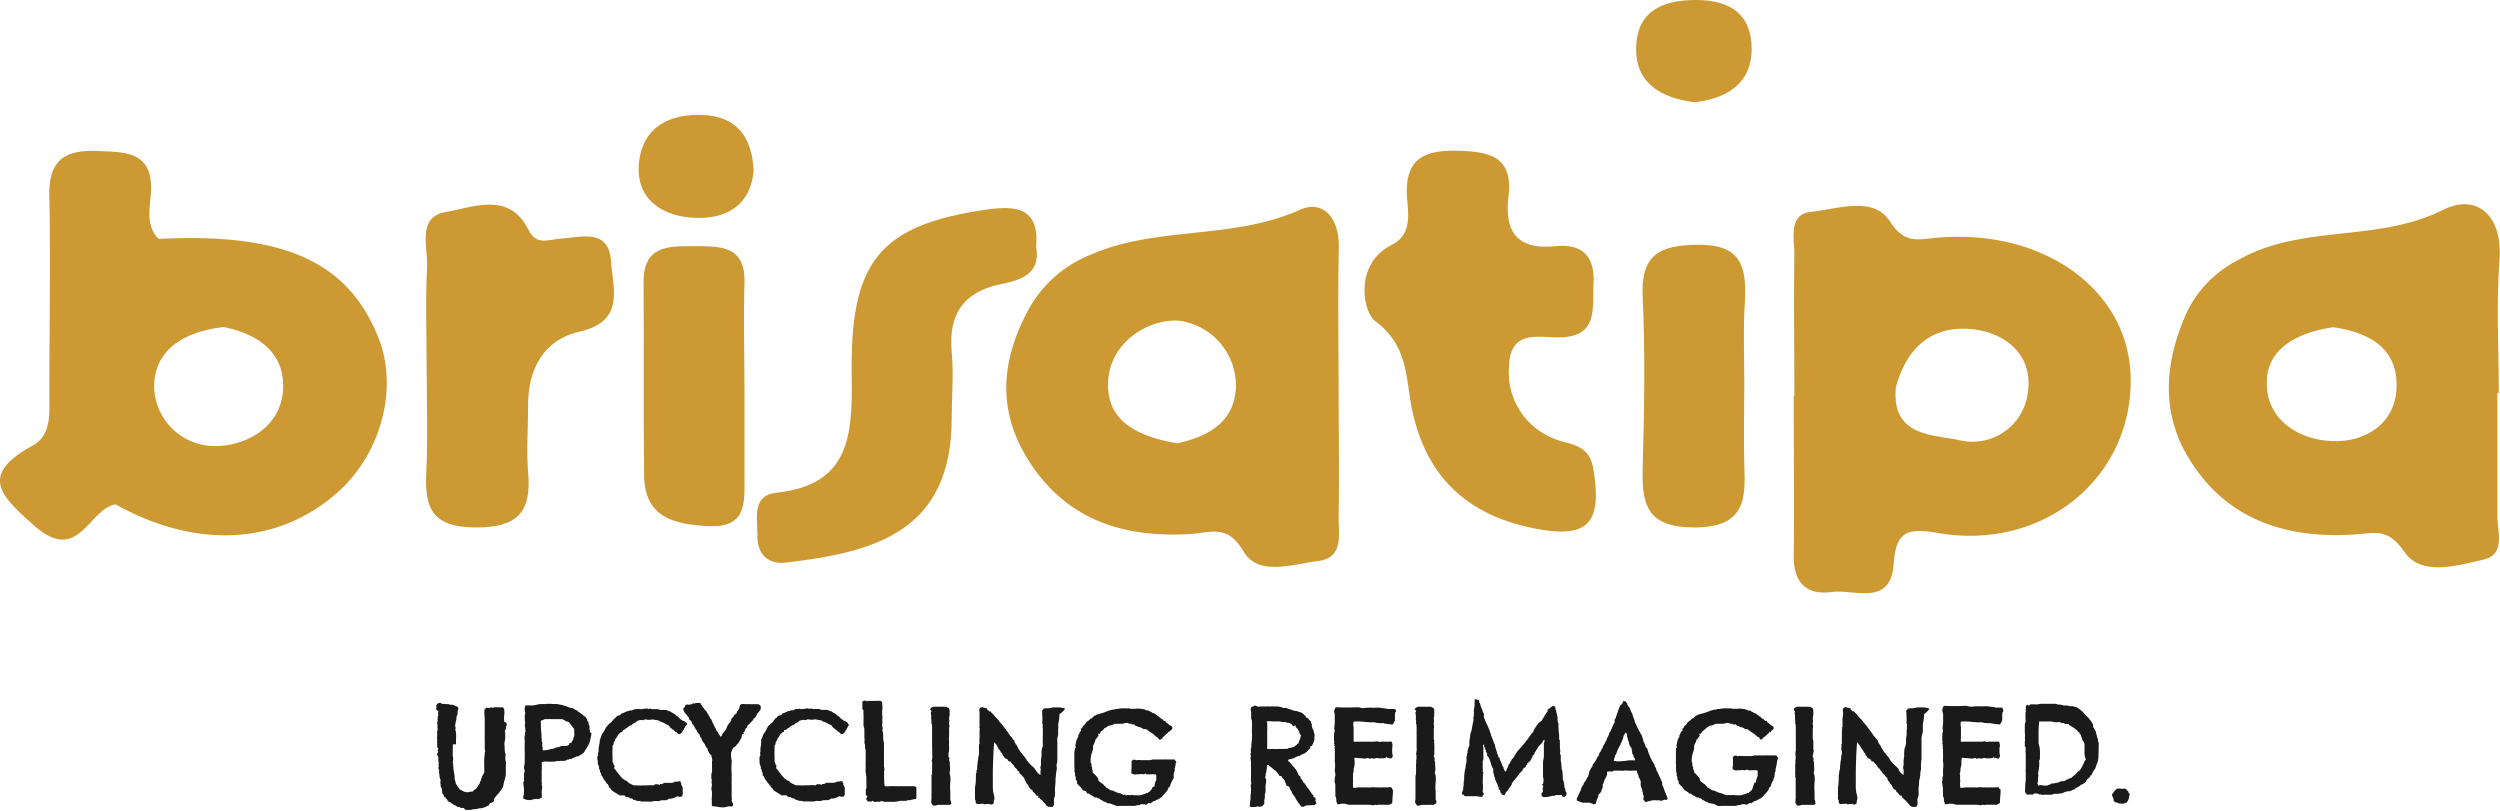 <svg xmlns="http://www.w3.org/2000/svg" viewBox="0 0 265.05 85.99"><defs><style>.cls-1{fill:#c93;}.cls-2{fill:#1a1a1a;}</style></defs><g id="Layer_2" data-name="Layer 2"><g id="Layer_1-2" data-name="Layer 1"><path class="cls-1" d="M16.82,25.33c13.3-.67,20.11,2.41,23.32,10.53,2.1,5.32.27,12.22-4.31,16.31-6.3,5.62-15,6.09-23.58,1.3-2.88.51-3.91,6.41-8.6,2.28-3.75-3.3-5.8-5.42-.17-8.52,2-1.11,1.75-3.41,1.75-5.41,0-7,.14-14,0-20.94-.1-3.74,1.44-5,5-4.87,3.25.1,6.1.08,5.76,4.61C15.86,22.19,15.48,24,16.82,25.33Zm6.87,9.34c-4,.49-7.28,2.24-7.35,6.26a6.43,6.43,0,0,0,6.49,6.36c3.3,0,7.12-2.07,7.19-6.26C30.09,37.22,27.17,35.36,23.69,34.67Z"></path><path class="cls-1" d="M190.24,42c0-5-.07-10,0-15,0-1.69-.69-4.29,1.79-4.54,2.8-.29,6.56-1.72,8.33,1,1.55,2.38,2.84,1.95,4.82,1.76,11.24-1.07,20.31,5.31,20.7,14.44.45,10.73-9,18.77-20.33,16.86-3.25-.55-4.54-.28-4.78,3.25-.32,4.6-4.14,2.65-6.6,3-2.65.34-4-1-4-3.76.06-5.66,0-11.32,0-17ZM201,41.06c-.48,5.25,3.92,5,6.7,5.6A5.92,5.92,0,0,0,215,41.54c.54-3.76-2.21-6.23-5.83-6.63C204.7,34.42,202.1,37,201,41.06Z"></path><path class="cls-1" d="M141.92,41.16c0,4.49.08,9,0,13.49-.05,1.86.65,4.48-2.18,4.83s-6.33,1.63-7.89-1c-1.72-2.94-3.43-2-5.73-1.86-6.59.38-12.47-1.24-16.54-7-3.86-5.52-3.67-11-.54-16.8A12.94,12.94,0,0,1,115.65,27c7-3.07,15-1.54,22.15-4.75,2.51-1.13,4.2.93,4.14,3.94C141.84,31.16,141.91,36.16,141.92,41.16ZM124.82,47c2.47-.56,5.83-1.73,6.19-5.57A6.94,6.94,0,0,0,125,34c-3-.22-7,2-7.48,6C117.06,44.24,120,46.19,124.82,47Z"></path><path class="cls-1" d="M264.77,41.7c0,4.32,0,8.63,0,12.94,0,1.72.89,4.16-1.47,4.69-2.8.63-6.6,1.79-8.37-.8s-3.15-2-5.28-1.87c-7.23.48-13.58-1.53-17.55-8-3.09-5-2.6-10.41-.2-15.66a12.2,12.2,0,0,1,5.52-5.5c6.68-3.75,14.65-1.77,21.57-5.24,3.64-1.83,6.41.61,6,5.46-.35,4.63-.07,9.3-.07,13.94Zm-17.44-7c-3.57.52-7,2.15-7,5.83-.09,4,3.48,6.18,7.13,6.24,3.49.06,6.66-2,6.63-6S251,35.21,247.33,34.69Z"></path><path class="cls-1" d="M168.92,30.46c0,2.77.16,5.14-3.35,5.3-2.24.11-5.44-1-5.58,3.05a7.53,7.53,0,0,0,4.56,7.61c1.61.79,3.9.41,4.37,3.28,1,5.94-.64,7.51-6.59,6.25-6.94-1.47-11.12-5.53-12.6-12.42-.72-3.37-.35-6.82-3.93-9.49-1.33-1-2.24-6.05,1.72-8.06,2.12-1.07,1.81-3.09,1.67-4.83-.33-4,1.4-5.25,5.25-5.17,3.49.08,6,.59,5.49,4.87-.46,3.8,1,5.66,5,5.25C168.47,25.75,169.15,28,168.92,30.46Z"></path><path class="cls-1" d="M109.85,26.13c.51,2.88-1.52,3.56-3.78,4-3.92.82-5.54,3.2-5.17,7.19.22,2.31,0,4.66,0,7,0,12.06-8.15,14.21-17.52,15.32-2,.24-3.15-.91-3.08-3,0-1.74-.59-4.12,2-4.4,7.88-.84,8.07-6.19,8-12.3-.23-12.33,3-16.08,14.34-17.73C107.49,21.83,110.23,21.86,109.85,26.13Z"></path><path class="cls-1" d="M45.23,38.72c0-3.45-.14-6.9.05-10.34.12-2.13-1.14-5.39,2-5.91,2.89-.48,6.69-2.23,8.76,1.91.85,1.7,2.1,1,3.4.92,2.16-.13,5.11-1.16,5.35,2.45.19,2.87,1.5,6.31-3.34,7.41-3.82.86-5.51,4-5.46,7.91,0,2.32-.19,4.66,0,7,.39,4.22-1.12,5.88-5.59,5.85S45,54,45.19,50.15,45.24,42.53,45.23,38.72Z"></path><path class="cls-1" d="M184.93,40.79c0,2.82-.08,5.64,0,8.45.16,3.79.06,6.65-5.27,6.68-5.16,0-5.61-2.49-5.5-6.46.17-6,.27-12,0-17.9-.23-4.5,1.67-5.57,5.84-5.61,4.6-.05,5.16,2.29,5,5.91C184.8,34.83,184.93,37.82,184.93,40.79Z"></path><path class="cls-1" d="M78.93,41.43c0,3,0,6,0,9,0,2.67.36,5.57-3.83,5.35-3.59-.19-6.75-.88-6.81-5.35-.09-6.8,0-13.6-.06-20.4-.06-4,2.58-3.94,5.35-3.93S79.05,26,78.93,30c-.11,3.81,0,7.63,0,11.44Z"></path><path class="cls-1" d="M179.66,10.84c-3.64-.46-6.19-2.06-6.2-5.59C173.45,1.36,176,0,179.8,0s5.91,1.64,5.91,5.18C185.7,9,182.89,10.47,179.66,10.84Z"></path><path class="cls-1" d="M79.9,18.1c-.33,3.74-2.94,5.1-6.16,5-3.48-.12-6.37-1.95-6-5.79s3.23-5.27,6.79-5.12S79.75,14.53,79.9,18.1Z"></path><path class="cls-2" d="M53.71,76.68s0,.11,0,.15,0,.14-.05.2,0,.31-.1.4,0,.19,0,.26,0,.21,0,.32a1.32,1.32,0,0,1,0,.26c0,.17-.07.35-.08.56,0,0,0,.09,0,.15s.07.15,0,.22c.07.21,0,.49.1.7s-.05.1,0,.18a.84.84,0,0,1,0,.27s0,.07,0,.11,0,.1,0,.11.05.14.05.18a.92.92,0,0,1,0,.35c0,.05,0,.09,0,.13s0,.13,0,.18a1.79,1.79,0,0,0,0,.23c0,.12,0,.19,0,.32a.07.07,0,0,0,0,.08c0,.2-.08.44-.12.66l-.06.08s0,.09,0,.12l-.06.21a1.56,1.56,0,0,1-.1.4s0,0-.07.07,0,.09,0,.12-.07,0-.07,0-.18.28-.28.41a2.8,2.8,0,0,0-.49.6c-.06.07,0,.14,0,.2a.94.94,0,0,1-.46.26,2.29,2.29,0,0,1-.1.23c-.13,0-.21.09-.32.15l-.18.06-.27.08-.07,0a.65.65,0,0,1-.18,0,1.46,1.46,0,0,1-.55.1.11.11,0,0,1-.07,0s0,0,0,0-.17.06-.26.07a.81.81,0,0,0-.11,0,2.61,2.61,0,0,1-.39,0c-.06,0-.09,0-.13-.07l-.15-.13c-.09,0-.18,0-.25,0s-.12-.08-.18-.11a1.81,1.81,0,0,0-.23,0,.45.45,0,0,0-.35-.19c-.08-.13-.28-.16-.36-.3a1.25,1.25,0,0,1-.23-.07s0,0,0-.05,0,0-.06,0,0-.09-.05-.13a.6.6,0,0,1-.09-.13s-.1,0-.1-.11-.07,0-.12-.07-.1-.32-.24-.39c0-.06,0-.08,0-.11s0-.28-.07-.44a1.5,1.5,0,0,1-.09-.18c0-.05,0-.13,0-.19a1.09,1.09,0,0,1,0-.51c-.16-.22-.1-.56-.19-.81a.48.48,0,0,1,.05-.18c0-.07-.07,0-.06-.09a.47.47,0,0,1,0-.35.59.59,0,0,1,0-.33,2.33,2.33,0,0,0-.05-.27c0-.07,0-.13,0-.18s0-.13,0-.18,0-.14-.09-.19,0-.28.06-.36-.11-.2,0-.29-.07-.15-.09-.23a.8.8,0,0,0,0-.15.41.41,0,0,0,0-.1c0-.06,0-.07,0-.14s0-.27,0-.38,0-.07,0-.14-.07-.14,0-.22,0,0,0-.13,0-.25,0-.42v-.08a.23.23,0,0,1,.05,0s0-.07,0-.11,0-.1,0-.14-.07-.19,0-.29a.78.78,0,0,1,0-.48c0-.07,0-.15,0-.19s0-.36.08-.44a.56.56,0,0,1,0-.38c0-.11-.16-.09-.21-.17s0-.26,0-.43.23-.39.52-.28a.12.12,0,0,0,.09.1c.13-.07.28,0,.42,0a1.37,1.37,0,0,1,.19,0c.09,0,.19.06.29.07a2.08,2.08,0,0,0,.25,0,2.79,2.79,0,0,1,.28.16h.1l.18.14a.94.94,0,0,1-.08.41,2.85,2.85,0,0,1,0,.29c0,.09-.07.14-.1.23s0,.33-.07.5a2.61,2.61,0,0,0-.08.46c0,.14.1.3,0,.41a1.87,1.87,0,0,1,.09.46,2.14,2.14,0,0,1,0,.45s0,.08,0,.14,0,.08,0,.12a1.43,1.43,0,0,0,0,.29s0,.09,0,.18A.22.22,0,0,0,48,79a2.69,2.69,0,0,1,0,.44,2.34,2.34,0,0,1,0,.26c0,.14,0,.3,0,.44a1.12,1.12,0,0,1,0,.63,4.93,4.93,0,0,1,.06.58,9.07,9.07,0,0,0,.14.91c0,.09,0,.2,0,.3a1.29,1.29,0,0,0,.08.26,1.25,1.25,0,0,0,.1.37s.06,0,.07.07,0,.06,0,.07a.59.59,0,0,1,.11.1c.09.1.14.24.23.29s.14.06.22.1.14.1.2.11a1.17,1.17,0,0,0,.45.06c.11,0,.21-.09.33-.06s.16-.07.21-.11a2.1,2.1,0,0,1,.3-.22,1.73,1.73,0,0,1,.19-.28.62.62,0,0,1,.1-.16s.07-.08.08-.14,0-.12.06-.18.07-.2.11-.34,0,0,.06-.07,0-.07,0-.11.07-.08.08-.12a2,2,0,0,0,.16-.33s0-.07,0-.11,0,0,0-.06a1.07,1.07,0,0,0,0-.18s0-.08,0-.11,0-.13,0-.18a3.59,3.59,0,0,1,0-.44.14.14,0,0,1,0-.12.56.56,0,0,1,0-.18v-.1a1.18,1.18,0,0,1,.05-.31c0-.08,0-.18,0-.25a.52.52,0,0,1,.07-.2.83.83,0,0,1-.07-.18c0-.09,0-.17,0-.28a1.66,1.66,0,0,0,0-.24,3.7,3.7,0,0,0,0-.48c0-.22,0-.43,0-.65s0-.3,0-.45,0-.3,0-.44a.74.74,0,0,0,0-.21s0-.12,0-.19,0-.23,0-.37a.22.22,0,0,1,0-.11,2.58,2.58,0,0,1,0-.88s.12,0,.14-.08.24,0,.32,0a.71.71,0,0,0,.18-.08.52.52,0,0,0,.37,0,1.42,1.42,0,0,1,.33,0c.05,0,.07,0,.11,0s.09,0,.15,0,.25,0,.33,0a.6.6,0,0,1,.13.21,2.3,2.3,0,0,1,0,.71,2.58,2.58,0,0,0,0,.48s0,.08,0,.11S53.71,76.62,53.71,76.68Z"></path><path class="cls-2" d="M62.67,77.91s0,.06,0,.1a1.38,1.38,0,0,1-.06.26,2.37,2.37,0,0,1-.26.79.46.46,0,0,1-.07.07,1.72,1.72,0,0,1-.09.19s0,.06-.07.1a.92.92,0,0,0-.15.28,2.59,2.59,0,0,1-.34.3h-.07c-.11.1-.22.24-.43.18-.07.1-.2.1-.29.14l-.07.06a2.09,2.09,0,0,0-.23.08s0,0-.07,0h-.1a.16.16,0,0,1-.14.08s-.07,0-.11,0a.47.47,0,0,1-.36.13s-.09,0-.13,0a.25.25,0,0,0-.11,0l-.14,0a.56.56,0,0,1-.34,0,1.35,1.35,0,0,1-.24.08c-.08,0-.14,0-.26,0s-.09,0-.14,0a1.48,1.48,0,0,1-.3,0s0,0-.07,0a1.07,1.07,0,0,0-.6.07,8.28,8.28,0,0,1,0,1c0,.08,0,.15,0,.23s0,.4,0,.58,0,.2,0,.3.05.19,0,.28c.11.22,0,.52,0,.78a1.36,1.36,0,0,1,0,.17,3.38,3.38,0,0,1,0,.45c-.15,0-.35.17-.55.1,0,0,0-.07-.09,0a3.21,3.21,0,0,0-.52.11,1.49,1.49,0,0,1-.79-.15c0-.1,0-.19,0-.26a.56.56,0,0,1,.07-.18s0-.1,0-.15a2.72,2.72,0,0,0,0-.28c0-.07,0-.16,0-.23s-.06-.32-.06-.49,0-.18.06-.28,0-.1,0-.15a1.17,1.17,0,0,0,0-.11s0-.07,0-.12,0-.15,0-.26a.89.89,0,0,1,0-.14,1.62,1.62,0,0,0,.08-.27.79.79,0,0,0-.06-.22,1.43,1.43,0,0,1,0-.32c0-.1.06-.19.06-.27s0-.1,0-.14,0,0,0-.07a.15.15,0,0,1,0-.07s0-.06,0-.08,0,0,0-.07,0-.12,0-.19a1,1,0,0,0,0-.18s0,0,0-.08a.69.69,0,0,0,0-.28s0-.1,0-.16a4.28,4.28,0,0,1,0-.56s0-.08,0-.11,0-.14,0-.21,0-.17,0-.25a1.14,1.14,0,0,1,0-.45s0-.11.07-.13c-.1-.08-.05-.19,0-.32s-.06-.26,0-.36a1,1,0,0,1,0-.66c-.07-.08-.06-.21-.06-.41a1.16,1.16,0,0,1,.06-.56,1.15,1.15,0,0,1,0-.8,3,3,0,0,1,.63,0c.33,0,.67-.13,1-.16a4.73,4.73,0,0,0,.53,0,2.77,2.77,0,0,1,.73,0s0,0,.07,0,.07,0,.08,0,.14,0,.23,0a4.61,4.61,0,0,1,1,.22s0,0,.07,0a.19.19,0,0,0,.13.07.13.13,0,0,1,.08.06s0,0,.06,0l.23.07.14,0a1.61,1.61,0,0,1,.31.19s0,0,0,0l.17.07.17.14c.13.08.24.17.36.26s.13.08.17.12,0,.07.07.1H62a1.23,1.23,0,0,1,.24.31s0,.07,0,.11a.27.27,0,0,0,.07.08.12.12,0,0,1,0,.07s0,0,.05,0,0,.18.06.27a1.35,1.35,0,0,1,.08.24,1.86,1.86,0,0,1,0,.33,1.59,1.59,0,0,1,.06.3A.16.16,0,0,1,62.67,77.91Zm-1.8-.64a1.24,1.24,0,0,1-.16-.19c-.08-.14-.19-.22-.26-.35a.4.4,0,0,1-.13-.18c-.14,0-.17-.1-.32-.07a.73.73,0,0,0-.3-.19l-.11-.05c-.1,0-.22,0-.34,0h-.44c-.13,0-.24,0-.37,0a1.14,1.14,0,0,0-.26,0c-.06,0-.09,0-.14,0l-.3,0a1,1,0,0,1-.4.16c0,.45,0,1,.08,1.5a.58.58,0,0,0,0,.23c0,.06-.06.07,0,.14s0,.16,0,.26a1.71,1.71,0,0,1,.07.18c0,.07,0,.15,0,.22s0,0,0,.07,0,.1,0,.14a1.21,1.21,0,0,1,.05.18.68.68,0,0,0,0,.23,1.9,1.9,0,0,0,.55-.06l.11,0a.76.76,0,0,0,.18-.09c.13,0,.26,0,.37-.06s.08,0,.11-.06a1.07,1.07,0,0,1,.32-.05,3.71,3.71,0,0,1,.39-.14l.16,0s0,0,0,0H60l.06,0c.09,0,.15-.11.25-.1s0-.07,0-.09.07-.09.09-.12.12,0,.16,0a2.82,2.82,0,0,1,.21-.38c0-.17.11-.31.12-.46S60.87,77.43,60.87,77.27Z"></path><path class="cls-2" d="M72.74,76.93a.59.59,0,0,0-.08.08s0,.1-.06.14-.06.06-.08.09a.36.36,0,0,0,0,.07s0,0,0,0,0,.1-.1.08a.58.58,0,0,1-.37.44.34.34,0,0,1-.32-.2.51.51,0,0,1-.17-.07c0-.08-.11-.07-.11-.15a.74.74,0,0,1-.25-.17c-.07-.06-.18-.11-.23-.24s-.29-.18-.46-.28a1.45,1.45,0,0,0-.52-.21c0-.07-.14-.08-.19-.14a3.27,3.27,0,0,1-.6-.1,1.63,1.63,0,0,1-.76,0c-.06,0-.11,0-.18.07s-.09,0-.13,0a.21.21,0,0,0-.1,0h-.22a.84.84,0,0,1-.25.09c-.07,0-.07.11-.12.15a.87.87,0,0,0-.49.31h-.12c-.11.11-.28.14-.35.3-.21,0-.21.21-.41.21a1.18,1.18,0,0,1-.14.22l-.1,0c-.08.06-.09.09-.18.16l-.14.15a1,1,0,0,1-.25.38.8.8,0,0,1-.2.4c0,.06,0,.1,0,.16s-.1.15-.12.22a2.11,2.11,0,0,0,0,.26s0,.09,0,.15a5.62,5.62,0,0,0,0,.7c0,.07,0,.2,0,.28a2.36,2.36,0,0,1,0,.25c0,.07.07.11.09.18s0,.16.07.2.07.15,0,.32a.76.76,0,0,0,.08.11.89.89,0,0,1,.13.14l.07.12a.57.57,0,0,1,.11.14c.07.09.2.23.28.35l.18.19c.06.09.13.1.23.17s.07.1.15.11.25.11.29.24c.21.07.37.2.62.27a.35.35,0,0,1,.14,0l.34,0a1.27,1.27,0,0,0,.39,0l.13,0s.11,0,.16,0,.12,0,.17,0a2.37,2.37,0,0,1,.65,0c.05,0,.08,0,.15-.07s.39-.07.49,0,.08-.05.14-.07.11,0,.18,0,.16-.1.25-.13a1,1,0,0,1,.19,0l.14,0c.09,0,.22,0,.3,0s.38,0,.49-.13c.09,0,.09,0,.13,0a2,2,0,0,0,.44-.06c.07.06,0,.21.12.23a.34.34,0,0,0,0,.18,1,1,0,0,1,.14.32.86.86,0,0,1,0,.16s0,.09,0,.14,0,0,0,.08,0,.08,0,.11a1.23,1.23,0,0,1,0,.21c0,.06-.07.13-.07.18s-.36.1-.46,0a1.19,1.19,0,0,0-.36.17s-.05,0-.07,0a.49.49,0,0,1-.27.08,1.43,1.43,0,0,1-.22,0,.87.87,0,0,1-.3.17l-.1,0a2.71,2.71,0,0,1-.4,0,1.2,1.2,0,0,0-.25.09.17.17,0,0,1-.12,0s-.08,0-.14,0a2.36,2.36,0,0,0-.29,0,.9.9,0,0,0-.22.06c-.06,0-.12,0-.19,0s-.11,0-.15,0a5,5,0,0,0-.77,0c-.08,0-.06-.08-.13-.07s-.11,0-.18,0-.25,0-.32-.1a.18.18,0,0,0-.16,0,.45.45,0,0,1-.19-.17s-.13,0-.18,0l-.21-.14c-.17,0-.34,0-.4-.18l-.18,0s0,0-.1,0l-.16,0-.07,0a.08.08,0,0,0-.07,0s0-.06,0-.07l-.07,0c-.22-.14-.52-.32-.75-.49-.07-.11-.1-.24-.26-.28,0-.07-.07-.07,0-.16s-.1,0-.11-.07,0,0,0-.07-.14-.1-.15-.15a1.62,1.62,0,0,0-.2-.28s0-.06-.05-.07a1.35,1.35,0,0,1-.17-.34.52.52,0,0,0-.11-.1c0-.14-.07-.15-.06-.28a.45.45,0,0,1-.11-.15.44.44,0,0,0-.11-.34.47.47,0,0,0,0-.21,2.2,2.2,0,0,1-.12-.32c0-.1,0-.1,0-.24a1.71,1.71,0,0,1-.06-.43.88.88,0,0,1,.1-.22.6.6,0,0,1,.05-.4,1.58,1.58,0,0,1,.06-.64.15.15,0,0,1,0-.07,1.86,1.86,0,0,0,.05-.3.41.41,0,0,0,0-.22c0-.06.07-.1.09-.15a1.77,1.77,0,0,1,.28-.63l.08-.09a5.36,5.36,0,0,1,.28-.52c.09-.11.22-.19.27-.33.12,0,.12-.1.22-.1a.26.26,0,0,1,.09-.14s0,0,.05-.07,0,0,0,0a.58.58,0,0,0,.18-.23c.11,0,.14-.08.2-.15s.15-.15.29-.17.22-.07.25-.19a2.11,2.11,0,0,0,.44-.17l.22-.1a.36.36,0,0,0,.14,0s0,0,.07-.07l.25,0,.34-.14.21,0a.53.53,0,0,1,.26,0,.75.75,0,0,0,.23,0c.19,0,.57-.14.73,0a.35.35,0,0,1,.36,0,.7.7,0,0,0,.18,0c.06,0,.1,0,.17,0s.16,0,.24,0,.22.07.35.09.14,0,.21,0,.11,0,.15,0a1,1,0,0,1,.16,0c.17,0,.31.15.47.14.21.18.52.25.68.49,0,0,.11.06.17.07a1,1,0,0,0,.44.38c0,.08.14.08.23.11s.07,0,0,.11a.94.94,0,0,1,.2,0,.7.7,0,0,0,.11.21A.78.78,0,0,1,72.74,76.93Z"></path><path class="cls-2" d="M80.68,75.12a.23.23,0,0,0-.07.1s0,0,0,.06-.1.08-.11.11,0,.08-.06.11-.13.11-.15.15a1.34,1.34,0,0,1-.06.12c0,.08-.1.18-.15.26s0,.09-.06.11-.07,0-.08,0a.51.51,0,0,0-.1.21c-.21.18-.38.42-.61.59,0,.19-.13.26-.21.37s0,.24-.16.3,0,0,0,.11-.07.1-.13.11-.07.09-.09.14a.5.5,0,0,0,0,.13.09.09,0,0,0,0,.1s-.07.07-.09.11-.17.33-.28.49l-.1.08s-.06.07-.09.12-.12.19-.25.22-.17.22-.24.35,0,.14-.07.18a1.93,1.93,0,0,0,0,.49c0,.07,0,.1,0,.17a1,1,0,0,1,.05.24,1.77,1.77,0,0,1,0,.21,10.26,10.26,0,0,0,0,1.24c0,.12,0,.24,0,.35a.89.89,0,0,1,0,.22c0,.06,0,.12,0,.19a2,2,0,0,0,0,.35v.16c0,.26,0,.51,0,.85,0,.07,0,.17,0,.22a1.71,1.71,0,0,1,0,.47c0,.08.18.25.15.42s-.07.11-.1.16-.17,0-.25,0h-.07c-.14,0-.32.08-.49.1s-.53,0-.8-.06-.42,0-.53-.11a.21.21,0,0,1,0-.16s0,0,0,0a.42.42,0,0,1,0-.29,1.23,1.23,0,0,1,0-.51s0,0,0-.08a2,2,0,0,1,0-.25.76.76,0,0,0,0-.16c0-.09-.06-.22-.06-.36a2.21,2.21,0,0,1,.06-.34c0-.19-.09-.39,0-.56a.76.76,0,0,1-.06-.18,1.07,1.07,0,0,1,0-.25,1.35,1.35,0,0,1,0-.21c0-.09.07-.16.07-.24s0-.31,0-.46,0-.17,0-.24,0-.13,0-.18a.85.85,0,0,1,0-.23.56.56,0,0,0,0-.29.64.64,0,0,0-.06-.22.51.51,0,0,0,0-.1c-.07-.1-.18-.17-.25-.28a1.17,1.17,0,0,1-.05-.11,1,1,0,0,1-.12-.34,1,1,0,0,1-.2-.28s-.07-.1-.08-.18-.07-.06-.09-.12-.17-.21-.22-.32,0-.17-.09-.25-.15-.24-.15-.36a.75.75,0,0,1-.31-.44c-.21-.19-.26-.53-.5-.71,0-.09-.06-.13-.06-.21s-.18-.17-.26-.27a.5.5,0,0,1,0-.13l0,0-.18-.21a.86.86,0,0,0-.28-.32c0-.13-.17-.24-.15-.38a.34.34,0,0,1,.18-.26.29.29,0,0,1,.08-.21.28.28,0,0,1,.27,0c.12-.07.32,0,.45-.12s.15,0,.18,0,.11-.07.18-.08h.14s.07,0,.11,0a.8.8,0,0,1,.18,0c.07,0,.13.18.17.25a.93.93,0,0,1,.16.25c.11,0,.12.16.19.24a1.39,1.39,0,0,1,.21.21c0,.06.06.13.09.18s0,0,.07.08,0,0,0,.08a1.22,1.22,0,0,1,.2.32c0,.07.11.11.15.18a2.29,2.29,0,0,0,.09.28.28.28,0,0,0,.07.09s0,0,0,.07a.87.87,0,0,1,.14.24c0,.07.07.12.1.19a1.8,1.8,0,0,1,.08.21c0,.07.1.11.14.18a2.92,2.92,0,0,0,.35.54.47.47,0,0,1,.14-.14c-.07,0,.06-.1,0-.19s0,0,.06,0a.2.2,0,0,0,.08-.12c.06-.09.13-.14.19-.23l.09-.14A1.29,1.29,0,0,0,77.1,77a.56.56,0,0,0,.05-.08c0-.07.09-.11.09-.18a.47.47,0,0,0,.14-.14s.06,0,.07-.06,0-.07,0-.1,0,0,.07-.07a.31.31,0,0,0,0-.12.63.63,0,0,1,.12-.14c0-.06.11-.07.12-.09s0,0,0-.08a1,1,0,0,1,.33-.31,1,1,0,0,1,.07-.21.18.18,0,0,1,.07-.08.63.63,0,0,0,.07-.12s.07-.08.09-.13,0-.37.21-.43.28,0,.48,0a3.11,3.11,0,0,1,.49,0l.25,0c.24,0,.45,0,.55,0s.39.21.27.42A.19.19,0,0,0,80.68,75.12Z"></path><path class="cls-2" d="M90,76.93,89.9,77a1.21,1.21,0,0,0-.05.14.76.76,0,0,1-.09.09s0,.05,0,.07l0,0s0,.1-.1.08a.55.55,0,0,1-.36.44.32.32,0,0,1-.32-.2.51.51,0,0,1-.17-.07c0-.08-.11-.07-.11-.15a.74.74,0,0,1-.25-.17c-.07-.06-.19-.11-.23-.24s-.29-.18-.46-.28a1.45,1.45,0,0,0-.52-.21c0-.07-.14-.08-.19-.14a3.37,3.37,0,0,1-.61-.1,1.59,1.59,0,0,1-.75,0c-.06,0-.12,0-.19.07s-.08,0-.12,0a.21.21,0,0,0-.1,0H85a.89.89,0,0,1-.26.09c-.07,0-.07.11-.11.15a.87.87,0,0,0-.49.31H84c-.12.11-.28.14-.35.3-.21,0-.21.21-.41.21s-.09.16-.14.22l-.1,0c-.08.06-.1.09-.18.16a1,1,0,0,0-.14.15,1.09,1.09,0,0,1-.25.38.89.89,0,0,1-.2.4c0,.06,0,.1,0,.16s-.1.15-.11.22a2.17,2.17,0,0,0,0,.26s0,.09,0,.15a5.58,5.58,0,0,0,0,.7c0,.07,0,.2,0,.28a1.19,1.19,0,0,1,0,.25c0,.07.07.11.08.18s0,.16.07.2.07.15,0,.32l.09.11s.11.1.12.14l.08.12a1,1,0,0,1,.11.14l.28.35.18.19c0,.09.13.1.22.17s.07.1.16.11.25.11.29.24c.21.07.37.2.62.27a.35.35,0,0,1,.14,0l.33,0a1.34,1.34,0,0,0,.4,0l.12,0c.06,0,.11,0,.17,0s.11,0,.17,0a2.29,2.29,0,0,1,.64,0c.06,0,.09,0,.16-.07s.39-.07.49,0,.08-.05.14-.07.11,0,.18,0,.15-.1.25-.13a.82.82,0,0,1,.18,0l.14,0c.1,0,.23,0,.31,0s.38,0,.49-.13c.09,0,.09,0,.13,0a1.86,1.86,0,0,0,.43-.06c.07.06,0,.21.13.23a.27.27,0,0,0,0,.18c0,.08.12.18.14.32s0,.1,0,.16,0,.09,0,.14,0,0,0,.08,0,.08,0,.11,0,.16,0,.21-.07.13-.07.18-.36.1-.46,0a1.37,1.37,0,0,0-.37.17l-.07,0a.44.44,0,0,1-.26.08,1.37,1.37,0,0,1-.23,0,.74.74,0,0,1-.29.17l-.1,0a2.71,2.71,0,0,1-.4,0,1.31,1.31,0,0,0-.26.09.14.14,0,0,1-.11,0s-.08,0-.14,0a2.36,2.36,0,0,0-.29,0,1,1,0,0,0-.23.06c-.05,0-.11,0-.18,0s-.11,0-.15,0a5,5,0,0,0-.77,0c-.09,0-.06-.08-.13-.07s-.11,0-.18,0-.25,0-.32-.1a.18.18,0,0,0-.16,0,.45.45,0,0,1-.19-.17c-.05,0-.13,0-.19,0l-.21-.14c-.16,0-.33,0-.39-.18a.84.84,0,0,1-.18,0,.93.93,0,0,0-.1,0l-.17,0-.07,0s0,0-.07,0,0-.06,0-.07l-.07,0c-.23-.14-.52-.32-.76-.49-.07-.11-.1-.24-.25-.28,0-.07-.07-.07-.06-.16s-.09,0-.11-.07,0,0,0-.07-.14-.1-.15-.15a2.43,2.43,0,0,0-.2-.28s0-.06-.06-.07a1.34,1.34,0,0,1-.16-.34.4.4,0,0,0-.12-.1c0-.14-.07-.15,0-.28a.35.35,0,0,1-.11-.15.44.44,0,0,0-.12-.34.36.36,0,0,0,0-.21,2.2,2.2,0,0,1-.12-.32,2.42,2.42,0,0,1,0-.24,1.75,1.75,0,0,1,0-.43.88.88,0,0,1,.1-.22.54.54,0,0,1,0-.4,1.43,1.43,0,0,1,.06-.64.15.15,0,0,1,0-.07c0-.06,0-.2,0-.3a.35.35,0,0,0,0-.22c0-.06.07-.1.1-.15a1.77,1.77,0,0,1,.28-.63.28.28,0,0,0,.07-.09c.1-.15.17-.36.28-.52s.23-.19.28-.33c.11,0,.11-.1.21-.1a.36.36,0,0,1,.1-.14.21.21,0,0,0,0-.07c.06,0,0,0,0,0a.6.6,0,0,0,.19-.23c.11,0,.14-.08.19-.15s.16-.15.3-.17.22-.07.25-.19a2.26,2.26,0,0,0,.43-.17l.23-.1a.36.36,0,0,0,.14,0s0,0,.07-.07l.25,0,.34-.14.21,0a.53.53,0,0,1,.26,0,.79.79,0,0,0,.23,0c.19,0,.57-.14.72,0a.38.38,0,0,1,.37,0,.83.83,0,0,0,.18,0c.06,0,.1,0,.17,0s.15,0,.24,0,.22.07.35.09.14,0,.21,0,.11,0,.15,0a.92.92,0,0,1,.16,0c.16,0,.3.15.47.14.21.18.52.25.67.49.06,0,.12.06.17.07a1,1,0,0,0,.45.38c0,.08.14.08.22.11s.07,0,0,.11a.75.75,0,0,1,.19,0,.72.72,0,0,0,.12.21A.78.78,0,0,1,90,76.93Z"></path><path class="cls-2" d="M97.12,84.69c-.08.08-.18,0-.29.06l-.32.08-.09,0s-.11,0-.16,0a1.11,1.11,0,0,1-.16.07,4.85,4.85,0,0,1-.54,0s-.12,0-.13,0a2.85,2.85,0,0,1-.9.11c-.15,0-.36,0-.6,0a.86.86,0,0,1-.45-.09.58.58,0,0,0-.21.1A.53.53,0,0,0,93,85c-.17,0-.38.08-.45-.1-.1,0-.1.08-.18.08l-.34,0c-.06-.08-.15-.12-.18-.22a.87.87,0,0,0,0-.1c0-.07,0-.07.07-.12s0-.12,0-.14-.13-.09-.13-.19,0-.3,0-.44a1.28,1.28,0,0,1,.06-.23s0,0,0-.07a2,2,0,0,0,0-.43,2.19,2.19,0,0,0,0-.27c0-.07,0-.14,0-.21a3,3,0,0,0-.07-.66,4.68,4.68,0,0,1,0-.59,1.29,1.29,0,0,1,0-.19,2.71,2.71,0,0,1,0-.41c0-.07,0-.15,0-.21a.83.83,0,0,1,0-.15c0-.24,0-.47,0-.69s-.06-.29-.07-.45a1.5,1.5,0,0,0,0-.22.52.52,0,0,0-.07-.21,2.61,2.61,0,0,0,0-.63,1.55,1.55,0,0,0,0-.21s0-.1,0-.16,0-.11,0-.15,0-.24,0-.34-.07-.25-.09-.36a2.09,2.09,0,0,1,0-.25s0-.09,0-.11,0-.06,0-.1v-.2a1.57,1.57,0,0,0,0-.32.54.54,0,0,0,0-.08c0-.06,0-.12,0-.17a1.37,1.37,0,0,1,0-.35c0-.1-.1-.12-.12-.18,0-.31,0-.51,0-.78a.49.49,0,0,1,.36-.11.18.18,0,0,1,.11.1c.1,0,.05-.11.14-.08s.77,0,1.11,0c.06,0,.11,0,.15,0a.34.34,0,0,1,.23.16c0,.08,0,.12,0,.21a2.06,2.06,0,0,1,0,.66,1.41,1.41,0,0,0,0,.18c0,.08,0,.17,0,.26s.07.33,0,.48a1.71,1.71,0,0,1,0,.56c0,.06,0,.1,0,.16s.12.28,0,.46c.15.21.08.61.12,1a3.79,3.79,0,0,1,.07.45c0,.17,0,.35,0,.52s0,.08,0,.11a.29.29,0,0,0,0,.1s0,0,0,.08,0,.06,0,.1a.66.66,0,0,0,0,.15c0,.07,0,.13,0,.2a2.7,2.7,0,0,0,0,.28c0,.17,0,.29,0,.48s0,.14,0,.18,0,.14,0,.19a1,1,0,0,1,0,.58,1.8,1.8,0,0,1,0,.47c0,.06.06.14,0,.23.06.25,0,.46.06.74.15.13.38.07.59.06s.42,0,.63,0H95a4.21,4.21,0,0,0,.51,0,.58.58,0,0,1,.15,0h.07a.33.33,0,0,0,.15,0l.21,0s.05,0,.09,0,0,0,.07,0,.1,0,.14,0,.19,0,.32,0l.13,0a.44.44,0,0,1,.32.14c0,.07,0,.15,0,.22a1.55,1.55,0,0,0,0,.21c0,.07,0,.13,0,.21a.47.47,0,0,0,0,.17A1.41,1.41,0,0,1,97.12,84.69Z"></path><path class="cls-2" d="M100.72,85.33c-.06,0-.13,0-.2,0a1.83,1.83,0,0,0-.21,0l-.16,0h-.47c-.09,0-.18,0-.26,0a1.51,1.51,0,0,1-.48.09c-.1-.06-.1-.2-.18-.25s0-.37,0-.58c0,0,0-.12,0-.18a.79.79,0,0,1,0-.2s0-.12,0-.18,0-.19,0-.29,0-.2,0-.3,0-.4,0-.61,0-.2,0-.3a.83.83,0,0,0,0-.15s0,0,0-.07,0,0,0-.07,0-.09.06-.16a1.38,1.38,0,0,1,0-.25c0-.18,0-.53,0-.77s.07-.24-.05-.33a2.11,2.11,0,0,0,.05-.86c.07,0,0-.14,0-.21a1.47,1.47,0,0,0,0-.42c0-.17,0-.29,0-.45a.33.33,0,0,0,0-.1s0,0,0-.07a.11.11,0,0,0,0-.12c0-.23,0-.45,0-.66a1.8,1.8,0,0,1,0-.22,2,2,0,0,0,0-.35.35.35,0,0,0,0-.06c0-.15,0-.46-.09-.57.07-.1,0-.24,0-.34a2.61,2.61,0,0,1,0-.34s0-.11,0-.15-.09-.21,0-.35-.13-.17-.11-.27.17-.22.35-.26c0,0,0,0,.08,0s0,0,.07,0a.48.48,0,0,1,.18,0c.12,0,.27,0,.31,0s.28,0,.42,0,.09,0,.16,0,.09,0,.15,0a.87.87,0,0,0,.27.14,1.28,1.28,0,0,1,.07.35c0,.12,0,.24,0,.36s-.06.28-.06.4.07.31,0,.44.08.12,0,.22c.09.14,0,.27,0,.43a4.88,4.88,0,0,1,0,.52v.14s0,.07,0,.11a.29.29,0,0,0,0,.13.91.91,0,0,0,0,.39.4.4,0,0,1,0,.13,1,1,0,0,1,0,.14,1,1,0,0,0,0,.25c0,.06,0,.16,0,.23s0,.09,0,.13,0,.1,0,.16-.06.21-.06.29,0,0,0,.07,0,.1,0,.16,0,.15.07.22,0,.13,0,.23a1.82,1.82,0,0,0,.07.25c0,.1,0,.18,0,.28s.06.46,0,.67,0,.17,0,.25,0,.14.05.23a3.88,3.88,0,0,1,0,.7,5.45,5.45,0,0,0,0,1s0,.1,0,.14c0,.24,0,.46,0,.66s.05.11.07.18a.37.37,0,0,1,0,.11.12.12,0,0,1,0,.09C100.93,85.22,100.8,85.22,100.72,85.33Z"></path><path class="cls-2" d="M112.33,75.71a5.4,5.4,0,0,1-.14,1.07,4.12,4.12,0,0,1,0,.51,4,4,0,0,0,0,.55c0,.14-.07.28-.09.42s0,.31,0,.45c0,.35,0,.68,0,1s0,.43,0,.64,0,.44-.06.65,0,.22,0,.33a1.62,1.62,0,0,1,0,.23.9.9,0,0,1-.06.25,5.76,5.76,0,0,1-.07.69s0,.14,0,.21c0,.33-.06.73-.07,1a3.15,3.15,0,0,1,0,.68c0,.07-.07.16-.09.24a2.32,2.32,0,0,0,0,.48.5.5,0,0,1,0,.16.57.57,0,0,1-.14.28,2.82,2.82,0,0,0-.43,0,1,1,0,0,1-.31-.21s0-.07,0-.09-.09,0-.12-.09-.09-.07-.11-.1a.27.27,0,0,1-.08-.18c-.06,0-.1,0-.14-.07s-.12-.07-.16-.12,0-.16-.15-.11-.06-.08,0-.17-.16,0-.23-.08a1.15,1.15,0,0,1-.15-.2l-.16-.15s-.07,0-.08-.07,0,0,0-.07-.15-.13-.22-.17-.09-.17-.17-.19a.84.84,0,0,0-.07-.19.25.25,0,0,1-.08-.14l-.1-.07a2,2,0,0,0-.1-.21l0,0s0,0,0-.06l-.07,0a1.86,1.86,0,0,0-.1-.31c0-.07-.14-.14-.19-.22a1,1,0,0,0-.16-.19l-.07,0s0-.06,0-.07,0,0-.07,0l0-.06s0-.12-.1-.19,0,0-.07,0l-.08-.18c-.13-.15-.31-.24-.34-.43a1.61,1.61,0,0,1-.28-.3s-.08-.07-.07-.12-.12,0-.15,0-.17-.13-.2-.24-.09,0-.14-.07a.91.91,0,0,1-.14-.07s-.05-.1-.1-.16-.09-.08-.14-.14l0-.09c0-.07-.07-.17-.18-.2a.56.56,0,0,0-.13-.28c0-.06,0,0-.07,0s0-.06,0-.07l-.08-.11s0-.07,0-.1,0,0,0,0,0,0-.07,0,0,0,0-.07l-.08-.12-.07-.12-.11-.11a.48.48,0,0,0-.09-.11c-.08,1-.11,2-.14,3,0,.16,0,.36,0,.54s0,.11,0,.17,0,.25,0,.43,0,.45,0,.69a4,4,0,0,0,.07.59,2.28,2.28,0,0,1,.1.56c0,.14-.1.27-.07.41s-.13.19-.24.23a1.19,1.19,0,0,1-.27-.07s0,0-.08,0-.07,0-.07,0-.28.08-.41,0-.1,0-.15,0a.88.88,0,0,0-.28,0,1.28,1.28,0,0,1-.31,0l-.1-.12s0-.09,0-.13a2.05,2.05,0,0,1-.08-.28s0-.1,0-.15,0-.12,0-.17,0-.16,0-.24,0-.31,0-.51c0,0,0-.09,0-.15a5.28,5.28,0,0,0,.09-.85c0-.1,0-.19,0-.28s0-.31.06-.45,0-.1,0-.16.06-.11.07-.15,0-.39.06-.69c0,0,0-.08,0-.12s.07-.3.07-.44,0,0,0-.07.06-.19.07-.29v-.15s0-.1,0-.15,0-.11,0-.18,0,0,0-.08,0-.13,0-.2,0-.12,0-.21,0-.08.06-.14a5.77,5.77,0,0,1,0-.71.47.47,0,0,0,0-.17.53.53,0,0,1,0-.13c0-.08,0-.15,0-.22a.78.78,0,0,0,0-.21c0-.06.07-.17,0-.22s0-.07,0-.14,0-.09,0-.13,0-.08,0-.1,0,0,0-.08,0-.06,0-.1a.11.11,0,0,1,0-.07c0-.07,0-.14,0-.22s0-.15,0-.2,0-.24,0-.34,0-.12,0-.18,0-.1,0-.14-.06-.25,0-.36a.3.3,0,0,1,.47-.1c.18,0,.35,0,.35.21.1,0,.13.1.18.14s.09,0,.12,0,.08.06.11.1a.33.33,0,0,0,.08.11.65.65,0,0,1,.16.13s0,0,0,0,0,.09.07.1a1.29,1.29,0,0,1,.17.21c.1.11.23.21.31.32s.08.13.14.19.28.32.42.5a.76.76,0,0,0,.2.24.29.29,0,0,0,.16.22c.06.17.2.28.27.44a2.75,2.75,0,0,1,.31.35s0,.09.11.15.06,0,.07.06,0,.09,0,.12a2.39,2.39,0,0,0,.13.21s0,.06,0,.07,0,0,.06,0c.11.18.18.37.29.55l.07.08c0,.07.09.16.13.21l.15.18c.1.11.17.21.27.33l.07.09a.17.17,0,0,1,0,.07s.07,0,.1.07,0,0,0,.06a5.19,5.19,0,0,0,.6.66,1.94,1.94,0,0,1,.32.32s0,.07.06.11,0,0,.05.07a1.15,1.15,0,0,0,.46.44,2.06,2.06,0,0,0,0-.34c0-.08,0-.17.05-.22a.5.5,0,0,1,0-.45c0-.06,0-.09,0-.14s0-.09,0-.14,0-.11,0-.18a4.19,4.19,0,0,1,.06-.48s0-.07,0-.11c0-.21,0-.56.07-.83,0,0,.06-.11.07-.15a.13.13,0,0,0,0-.06,1.74,1.74,0,0,0,0-.22,3.05,3.05,0,0,1,0-.45v-.07a1.57,1.57,0,0,1,0-.37s0,0,0,0,0-.14,0-.24,0-.13,0-.2,0-.21,0-.32a1,1,0,0,1,0-.38,1,1,0,0,1-.07-.21,3.32,3.32,0,0,0,0-.85s0-.07,0-.11l0-.07c0-.09,0-.16,0-.23a.53.53,0,0,1,.25-.24c.09,0,.19,0,.28,0a2.84,2.84,0,0,0,.63-.1c.14,0,.49,0,.7,0a2.05,2.05,0,0,1,.34.07c.08,0,.18,0,.22.1A2,2,0,0,1,112.33,75.71Z"></path><path class="cls-2" d="M124.66,80.89a4.13,4.13,0,0,1-.12.63c0,.09,0,.16,0,.23s-.08.15-.1.22,0,.34,0,.48-.06.07-.07.11,0,.1-.05.14a2.94,2.94,0,0,0-.3.72s-.07,0-.13.07c-.1.46-.48.61-.7,1a.43.43,0,0,0-.22.17c-.16,0-.19.14-.34.14a.74.74,0,0,0-.17.12s-.07,0-.14,0a2.08,2.08,0,0,1-.38.25c-.16-.06-.24,0-.35.1s-.18,0-.31,0l-.07,0c-.07,0-.14-.06-.18,0s-.07,0-.11,0-.06.1-.14.09a.91.91,0,0,0-.45.08H120a.88.88,0,0,0-.16,0s-.06,0-.1,0l-.11,0c-.06,0-.12,0-.16,0s-.24,0-.36,0a.81.81,0,0,0-.16,0,1.54,1.54,0,0,1-.17,0,3.15,3.15,0,0,1-.44,0,.66.66,0,0,1-.2-.11c-.17,0-.27-.09-.38-.13a2.18,2.18,0,0,1-.29-.05.16.16,0,0,1-.1,0,.3.3,0,0,1-.13-.14c-.08,0-.11,0-.18,0a.94.94,0,0,0-.38-.21c0-.09-.12-.1-.18-.16v0s-.13,0-.1,0a.14.14,0,0,1-.08-.09s-.16,0-.16,0,0,0-.07,0-.14-.07-.18-.14a1,1,0,0,1-.45-.28c-.07,0-.1,0-.15,0s-.1-.09-.13-.16-.17-.15-.32-.16-.06-.14-.16-.14c-.07-.2-.25-.31-.39-.47s-.07-.11-.12-.14,0-.08,0-.11,0-.22-.14-.27c0-.07,0-.15,0-.23a.49.49,0,0,0-.08-.23.84.84,0,0,0-.07-.47.58.58,0,0,0,0-.33,3.7,3.7,0,0,0,0-.46c0-.24,0-.47,0-.7,0-.07,0-.07,0-.11v-.11s0-.09,0-.07,0,0,0-.06,0,0,0-.08a4,4,0,0,1,.06-.41.49.49,0,0,1,.11-.2c0-.07-.07-.07-.06-.16s.06-.33.1-.49a2.24,2.24,0,0,1,.21-.47v-.16c.11-.12.13-.34.27-.42,0-.1.07-.1,0-.2s.07-.07.1-.11.07-.06.08-.1,0-.13.09-.17.25-.21.29-.38c.1,0,.13-.08.18-.14h.07c0-.06.12-.08.12-.1s.07-.11.12-.15l.09,0a2.23,2.23,0,0,0,.3-.31s.06,0,.13,0c.08-.14.22-.11.35-.15a.9.9,0,0,0,.14-.07s0,0,0,0a.27.27,0,0,0,.09,0c.21-.07.49-.16.71-.26a3.68,3.68,0,0,1,.48-.14l.18,0,.14-.07h.19a3.39,3.39,0,0,1,.82-.07h.14a1.66,1.66,0,0,0,.32,0s.14.05.2.05l.21,0s.12,0,.18,0a2.78,2.78,0,0,1,1.05.07,1.53,1.53,0,0,0,.25.11.8.8,0,0,0,.15,0c.06,0,.1.07.16.1a.88.88,0,0,1,.22.1s.06.07.09.08a.29.29,0,0,1,.1,0,4.68,4.68,0,0,1,.49.36s.06,0,.08,0,0,.08,0,.07a.81.81,0,0,1,.23.17c.11,0,.18.15.26.22l.07,0,0,0s.06,0,.07,0,.1.16.16.21l.18.11a.86.86,0,0,0,.13.14.43.43,0,0,1,.29.21.12.12,0,0,1,0,.09s0,.1,0,.07c-.07.15-.22.15-.28.31l-.11,0s-.08.08-.11.14a.5.5,0,0,1-.13.11l-.08.07s0,0,0,0-.16.2-.28.24a.35.35,0,0,1-.43.27.66.66,0,0,1-.09-.19c-.09,0-.12-.07-.17-.09s-.06,0-.08-.05,0-.07,0-.07-.07,0-.08,0a.34.34,0,0,1-.15-.18,1.77,1.77,0,0,1-.4-.24l-.17-.11a.71.71,0,0,0-.21-.17l-.15,0a.22.22,0,0,0-.06,0h-.09s-.07-.07-.12-.09-.07,0-.11-.06a1.48,1.48,0,0,0-.29-.08l-.2-.1s-.14,0-.18-.1-.17-.06-.24-.07H120s0,0-.07-.06-.11,0-.15,0a3.05,3.05,0,0,1-.3-.11c-.12,0-.25.1-.29,0-.06,0,0,.09-.11.11a.46.46,0,0,0-.23,0s-.09,0-.16,0,0,0-.06,0l-.18,0h-.28s-.09.06-.13.07l-.31.11a.61.61,0,0,0-.12,0c-.17.07-.3.19-.44.25s-.14.14-.21.21a.86.86,0,0,1-.24.17c0,.07-.07.11-.08.18s-.08.07-.17.05,0,.12,0,.19a3.57,3.57,0,0,1-.35.47.48.48,0,0,1-.09.3c0,.09-.07.19-.14.3s0,0,0,0,0,.05,0,.09,0,0,0,.06a.54.54,0,0,0,0,.18,2.86,2.86,0,0,1-.16.52,4.86,4.86,0,0,0-.1.55c0,.11,0,.24,0,.35s0,.08.06.14,0,.29.07.39,0,.17,0,.18.07.1.08.16a.25.25,0,0,1,0,.09s0,.07,0,.12.24.23.34.36.29.27.28.55a1.33,1.33,0,0,1,.26.21c.09.07.19.11.27.18s0,.08.08.12.17.1.2.23a.5.5,0,0,1,.25.13,1,1,0,0,1,.23.14c.3,0,.46.18.74.25a.45.45,0,0,0,.27.05c.07.1.25.07.3.17s.05,0,.06,0a.31.31,0,0,1,.27.06.72.72,0,0,1,.44,0c.13-.09.37,0,.55,0a.65.65,0,0,1,.18,0s.07,0,.11,0l.05,0s0,0,.07,0a1,1,0,0,0,.36-.09,1,1,0,0,0,.27-.08s.05,0,.09-.06.09,0,.12,0,0,0,.09-.06a.64.64,0,0,0,.13-.1h.06a.69.69,0,0,1,0-.1h.07a.44.44,0,0,1,.1-.12s0,0,0-.07h.06l0-.1c.06,0,0,0,0,0l.1-.11s0-.06.08,0,.05-.13.1-.16a1.06,1.06,0,0,1,.17-.56c0-.07,0-.11,0-.18s0-.1,0-.16,0-.15,0-.22a.28.28,0,0,0-.14-.06c-.07,0-.08,0-.14,0l-.15,0a5.54,5.54,0,0,1-.56,0c-.09,0-.1,0-.12-.11s0,.1-.11.07a.41.41,0,0,1-.36,0c-.24.08-.51,0-.73.08a.76.76,0,0,0-.31-.1,1.3,1.3,0,0,1,0-.53,2.5,2.5,0,0,1,0-.33s0-.09,0-.12,0,0,0-.08a.14.14,0,0,1,0-.07c0-.08,0-.13,0-.21a.41.41,0,0,1,.24-.15c.08,0,.14,0,.22.05s.06,0,.09,0l0,0c.06,0,.13-.05.17,0a.42.42,0,0,1,.24,0c.11,0,.15,0,.22,0a1.37,1.37,0,0,0,.19,0c.09,0,.19,0,.29,0h.27s.05,0,.08,0a1.09,1.09,0,0,1,.24-.07l.15,0a1.87,1.87,0,0,0,.33,0c.12,0,.23,0,.37,0a1.93,1.93,0,0,0,.27,0,2.09,2.09,0,0,1,.34,0l.16,0c.17,0,.44,0,.68,0,.07.07.09.2.22.21A2,2,0,0,0,124.66,80.89Z"></path><path class="cls-2" d="M139.55,85.24s-.09,0-.12.05-.05.06-.09.06a.34.34,0,0,1-.23,0c-.24.06-.45,0-.66.06s-.12.08-.19.11a1,1,0,0,1-.3,0,.66.66,0,0,1-.15-.22,1.14,1.14,0,0,1-.15-.17s-.06-.11-.1-.15a.53.53,0,0,0-.06-.1,1.1,1.1,0,0,1-.18-.34,2.49,2.49,0,0,1-.17-.24,1.74,1.74,0,0,1-.18-.22c0-.07,0-.14-.06-.21s-.17-.2-.18-.32-.11-.18-.24-.21-.14-.2-.19-.33a1,1,0,0,1-.09-.18s0-.12-.07-.18-.18-.13-.21-.25-.15-.13-.28-.14c-.1-.18-.24-.32-.35-.51-.26-.12-.42-.37-.7-.5a.25.25,0,0,0-.25-.15c-.08.12,0,.3-.06.47a2,2,0,0,1-.12.55c0,.1.05.08,0,.18s-.06.14,0,.2.07.16.07.29a4.29,4.29,0,0,1-.07.5s0,.08,0,.12,0,0,0,.08a2.3,2.3,0,0,1,0,.37s0,.09,0,.14-.06.14-.07.22,0,.06,0,.08,0,0,0,.07a1,1,0,0,1,0,.16c0,.19-.08.26-.06.46a.45.45,0,0,1,0,.11s0,0,0,.09-.19.19-.19.3c-.21,0-.37.1-.54,0a1.1,1.1,0,0,1-.49.07s-.07,0-.1,0,0,0,0,0-.11,0-.14,0,0-.1-.09-.12c.06-.24,0-.47.09-.63a1.11,1.11,0,0,1,0-.19s0-.08,0-.12,0-.16,0-.23a1,1,0,0,0,.05-.16c0-.09,0-.2,0-.31s0-.21,0-.3-.07-.21,0-.32,0-.24,0-.38a1.07,1.07,0,0,1,0-.25c0-.1,0-.2,0-.29s0-.12,0-.16,0,0,0-.11,0-.13,0-.18,0-.2,0-.32a1.79,1.79,0,0,1,0-.23s0-.08,0-.11,0-.08,0-.14,0-.11,0-.18-.05-.35-.05-.49a.16.16,0,0,1,.05-.14s0-.13-.07-.16l.06-.25a2,2,0,0,1,0-.43.6.6,0,0,0,.05-.16,1.62,1.62,0,0,1,0-.22,3.55,3.55,0,0,1,.06-.55s0-.08,0-.11a.81.81,0,0,0,0-.15,1.51,1.51,0,0,0,0-.37s0-.11,0-.19,0-.09,0-.12a.78.78,0,0,1,0-.21s0,0,0-.08,0,0,0-.07,0-.08,0-.15a2.57,2.57,0,0,0,0-.4.34.34,0,0,0,0-.08s0,0,0-.07a.5.5,0,0,0-.08-.21c0-.11,0-.27,0-.41s0-.11,0-.15a.49.49,0,0,1,0-.11.53.53,0,0,1,0-.12.83.83,0,0,1-.06-.21.57.57,0,0,1,.11-.29.18.18,0,0,1,.16,0,.58.58,0,0,1,.14-.13c.15,0,.21.06.29.1s.31,0,.51,0c0,0,.07,0,.11,0l.15,0a.37.37,0,0,0,.14,0,1.32,1.32,0,0,1,.34,0h.11l.07,0a.51.51,0,0,1,.23,0l.44,0a2.46,2.46,0,0,1,.45.07c.06,0,.11.07.17.08s.18,0,.27,0,.39.14.58.18a.85.85,0,0,1,.31.13,1.41,1.41,0,0,1,.6.13.66.66,0,0,1,.3.12c.08.07.17.13.24.2s0,0,0,.06h.1a.21.21,0,0,0,0,.1l.08.07s0,.07.07.08.06,0,.07,0a.27.27,0,0,0,.11.1c.05.14.16.19.24.29s0,.06,0,.07,0,0,0,0,0,.14.09.18,0,.06,0,.13.07.43.21.56a.69.69,0,0,0,.09.38c0,.08,0,.18,0,.26s-.08.2,0,.25a2.59,2.59,0,0,1-.25.66s0,.1-.13.1-.07.13-.07.22a1.38,1.38,0,0,0-.29.3.58.58,0,0,1-.19.15l-.06.07a1.63,1.63,0,0,0-.19.09s-.08,0-.09,0-.05.06-.07.07l-.19.08a.16.16,0,0,1-.07.07s-.07,0-.08,0a2.24,2.24,0,0,0-.55.25c-.1,0-.18.05-.29.08s-.25,0-.28.11.11.17.22.26a.35.35,0,0,0,.21.22.11.11,0,0,1,0,.11c.13,0,.1.16.22.17a.57.57,0,0,0,.12.18s.07.06.09.1,0,0,0,.07h.07s0,.07,0,.1,0,0,0,0a2.49,2.49,0,0,1,.2.4l.18.15c0,.07,0,.1,0,.17a1,1,0,0,1,.31.43s.08.1.15.12a2,2,0,0,0,.31.46.76.76,0,0,0,.11.14l.2.29s0,0,.05.07.06.18.16.21.08.11.07.23l.22.12a.69.69,0,0,1,0,.34A.49.49,0,0,1,139.55,85.24Zm-1.8-7.54c0-.06,0-.13,0-.15s-.06-.09-.11-.14a.52.52,0,0,0-.12-.19c-.06,0-.09-.11-.14-.12s0-.06,0-.13-.09-.07-.19,0-.2-.1-.24-.21a.94.94,0,0,1-.32-.14c-.06,0-.1.05-.18,0s-.16-.06-.24-.07-.09,0-.13,0-.14,0-.19,0a.65.65,0,0,0-.23-.06,2.69,2.69,0,0,0-.47,0c-.31,0-.61-.06-.89,0,0,.07.05.11.05.18s0,.08,0,.14a1.18,1.18,0,0,1,0,.2.41.41,0,0,1,0,.14,1,1,0,0,1,0,.26c0,.24,0,.46,0,.7s0,.46,0,.69c0,0,0,.07,0,.11s0,.11,0,.18a.79.79,0,0,0,0,.31,1.63,1.63,0,0,0,.51,0s0,0,.08,0,0,0,.1,0a1.82,1.82,0,0,0,.52,0,1.13,1.13,0,0,0,.25,0s0,0,.08,0h.16s.05,0,.1,0a1,1,0,0,1,.18,0l.11,0,.29-.12s.06,0,.07,0,.05,0,.05,0a2.8,2.8,0,0,1,.36-.1c.06-.15.28-.12.31-.32.06,0,.14,0,.15-.08a1.68,1.68,0,0,1,.2-.49c0-.14,0-.16.07-.3Z"></path><path class="cls-2" d="M147.89,75.54c.06.07,0,.14,0,.23s0,.4,0,.59a.88.88,0,0,1-.1.22,1.8,1.8,0,0,1-.11.2c-.16.09-.38-.07-.58,0-.14-.11-.29,0-.45-.13a1.16,1.16,0,0,1-.49,0,.91.91,0,0,1-.17,0,1.91,1.91,0,0,0-.28-.07,1.85,1.85,0,0,0-.23,0h-.24l-.86-.07a4.21,4.21,0,0,0-.87,0,1.25,1.25,0,0,0,0,.58l0,.6c0,.06,0,.11,0,.17s0,.29,0,.45,0,.21,0,.32a.86.86,0,0,0,.28,0h.94c.3,0,.58,0,.95,0,.17,0,.32-.07.47,0s.22,0,.3,0a1.8,1.8,0,0,1,.22,0s.09,0,.12,0,.3,0,.46,0a1,1,0,0,1,.24,0c.08,0,.08.09.11.15a1,1,0,0,1,0,.5s0,0,0,.07a.85.85,0,0,0,0,.17,1.46,1.46,0,0,0,.07.6,1,1,0,0,1-.14.28c-.07,0-.13,0-.18,0a.48.48,0,0,1-.2-.07s-.15.06-.14-.07-.07.07-.11.09-.2,0-.25.07a.4.4,0,0,0-.34,0,1,1,0,0,0-.33-.05c-.09,0-.24.05-.33.07a.59.59,0,0,0-.44,0c-.1,0-.09-.08-.17-.07s-.24,0-.3.09c-.09-.1-.3,0-.4-.09,0,.07-.11,0-.2,0s-.14,0-.21,0-.21-.06-.31,0,0,.15,0,.25a.53.53,0,0,0,0,.17c0,.07,0,.14,0,.21a1.72,1.72,0,0,1-.1.47s0,.1,0,.13,0,.31-.08.43a.32.32,0,0,1,0,.16,3.46,3.46,0,0,1,0,.46,1.38,1.38,0,0,1,0,.35.53.53,0,0,0,0,.17c0,.1,0,.21,0,.31.17.1.36,0,.6,0,0,0,.07,0,.1,0,.21,0,.55,0,.81,0a1.64,1.64,0,0,0,.38,0,1.41,1.41,0,0,1,.46,0s.09,0,.09,0,.22,0,.33,0a3,3,0,0,0,.44,0c.07,0,.14,0,.19,0s.09,0,.12,0H147a.27.27,0,0,1,.12,0c.11,0,.22-.07.37,0s.05.12.1.16.07.09.09.16c0,.43-.06.85-.07,1.33,0,0-.1.07-.17.11a.41.41,0,0,1-.19.08,2.25,2.25,0,0,1-.22,0c-.08,0-.17,0-.27,0s-.33,0-.51,0l-.12,0a.65.65,0,0,1-.36,0c-.08,0-.11.06-.18.06a3.06,3.06,0,0,0-.63-.06c-.17,0-.32,0-.51,0s-.29,0-.44,0-.3,0-.44,0-.15,0-.24,0,0,0-.07,0a.7.7,0,0,0-.17,0,1.07,1.07,0,0,1-.46-.11c-.07,0-.14,0-.21,0a.22.22,0,0,1-.08,0,.15.15,0,0,0-.1,0c-.13,0-.24.08-.36.05s-.05-.07-.09,0a.73.73,0,0,1-.07-.21.78.78,0,0,1-.05-.18,1.61,1.61,0,0,1,0-.22,1.28,1.28,0,0,0-.1-.26,3.88,3.88,0,0,0,0-.58c0-.06,0-.07,0-.09s0-.12,0-.18a1,1,0,0,0,0-.17c0-.08,0,0,0-.15s-.11-.31-.06-.48a.49.49,0,0,1,0-.07s0-.07,0-.11a1.88,1.88,0,0,1,.06-.31,1.46,1.46,0,0,0,0-.22s0-.06,0-.1-.05,0-.05-.07,0-.16,0-.23,0,0,0-.08.07-.18,0-.25c.08-.18,0-.38,0-.59a.77.77,0,0,1,0-.25c0-.07,0-.14,0-.2s0-.21,0-.33,0-.12,0-.17a.9.9,0,0,1,0-.19c0-.07,0-.12,0-.15s-.08-.14,0-.22,0-.1-.07-.12.05-.07.05-.13-.05,0-.07-.09a.94.94,0,0,0,0-.41s0-.12,0-.18,0-.14,0-.21,0-.08,0-.12a2.09,2.09,0,0,1,.08-.47c-.11-.22,0-.57,0-.89s0-.46,0-.75a.64.64,0,0,1,0-.09c0-.1-.07-.21-.07-.31a.66.66,0,0,1,.09-.28c0-.07.05-.14.12-.17a21.45,21.45,0,0,0,2.25,0c.19,0,.39.08.58.1a2.69,2.69,0,0,0,.44-.05s.08,0,.12,0h.14c.09,0,.17,0,.26,0a2.46,2.46,0,0,0,.4,0,2.22,2.22,0,0,1,.37,0c.16,0,.43.07.64.08,0,0,.06,0,.1,0l.15.06c.24,0,.47,0,.7,0S148.09,75.49,147.89,75.54Z"></path><path class="cls-2" d="M152,85.33s-.12,0-.19,0a1.65,1.65,0,0,0-.21,0c-.06,0-.11,0-.17,0H151c-.1,0-.18,0-.27,0a1.4,1.4,0,0,1-.47.09c-.1-.06-.1-.2-.19-.25s0-.37,0-.58c0,0,0-.12,0-.18a1.77,1.77,0,0,1,0-.2s0-.12,0-.18,0-.19,0-.29,0-.2,0-.3,0-.4,0-.61,0-.2,0-.3a.42.42,0,0,0,0-.15s0,0,0-.07,0,0,0-.07.05-.09.06-.16a.91.91,0,0,1,0-.25c0-.18,0-.53,0-.77s.07-.24,0-.33a1.94,1.94,0,0,0,0-.86c.07,0,0-.14.06-.21a2.94,2.94,0,0,0,0-.42c0-.17,0-.29,0-.45a.33.33,0,0,0,0-.1s0,0,0-.07a.17.17,0,0,0,0-.12c0-.23,0-.45,0-.66a.83.83,0,0,1,0-.22c0-.13,0-.21,0-.35s0,0,0-.06,0-.46-.08-.57c.07-.1,0-.24,0-.34s0-.22,0-.34,0-.11,0-.15-.1-.21,0-.35-.12-.17-.11-.27.17-.22.35-.26c0,0,.06,0,.09,0s0,0,.07,0a.53.53,0,0,1,.18,0c.11,0,.26,0,.31,0s.28,0,.42,0,.08,0,.15,0,.1,0,.15,0a1.16,1.16,0,0,0,.27.14.81.81,0,0,1,.07.35c0,.12,0,.24,0,.36s-.05.28-.05.4.07.31,0,.44.08.12,0,.22a.78.78,0,0,1,0,.43c0,.14,0,.34,0,.52v.14s0,.07,0,.11a.5.5,0,0,0,0,.13.93.93,0,0,0,.06.39.25.25,0,0,1-.05.13.48.48,0,0,1,.05.14,2.11,2.11,0,0,0,0,.25.85.85,0,0,1,0,.23s0,.09,0,.13,0,.1,0,.16,0,.21,0,.29,0,0,0,.07a1,1,0,0,0-.06.16c0,.05,0,.15.07.22s0,.13,0,.23a1,1,0,0,0,.07.25c0,.1,0,.18,0,.28s.07.46,0,.67,0,.17,0,.25a1.31,1.31,0,0,0,.06.23,3.88,3.88,0,0,1,0,.7,4.68,4.68,0,0,0,0,1s0,.1,0,.14c0,.24,0,.46,0,.66a1,1,0,0,1,.07.18.37.37,0,0,1,0,.11.12.12,0,0,1,0,.09C152.25,85.22,152.13,85.22,152,85.33Z"></path><path class="cls-2" d="M166,84.38c-.07.07,0,.06-.11.09a.34.34,0,0,1-.21,0c-.07,0-.06-.14-.13-.18a.72.72,0,0,0-.22,0l-.18,0-.1,0s0,0-.07,0-.08,0-.13.07a.52.52,0,0,1-.25,0,.92.92,0,0,1-.29.08c-.21.05-.77.16-.86-.07a.07.07,0,0,1,0-.08c0-.07-.05-.14,0-.21s.13-.08.14-.17-.08-.38,0-.47,0-.12-.07-.19,0-.08.05-.11a1.31,1.31,0,0,0,.07-.59,1.11,1.11,0,0,1-.05-.25c0-.11,0-.21,0-.32s0-.55,0-.83c0-.11,0-.24,0-.35s.07-.35.09-.56c0,0,0-.1,0-.15s0-.11,0-.16,0-.31,0-.46,0-.31,0-.49,0-.14,0-.18a.55.55,0,0,0,.06-.18.61.61,0,0,0,0-.19c-.06,0-.1.06-.14.12s-.06.15-.1.19a1,1,0,0,1-.18.18.75.75,0,0,0-.07.12s-.09,0-.12.07-.14.24-.21.35a.61.61,0,0,0-.09.18.81.81,0,0,0-.13.15l0,.09c0,.07-.13.14-.18.22l-.06.1s0,.07,0,.08-.1.1-.1.19-.1.08-.11.16,0,.13-.14.12,0,.11-.07.14-.1,0-.12,0v.17s-.08.07-.13.08a.37.37,0,0,1-.14.26s0,0-.07,0-.06.07-.08.11a.1.1,0,0,1-.07.08s0,0,0,.07a.24.24,0,0,1-.09.06s0,.07-.05.1a.86.86,0,0,0-.14.13c-.06.06-.09.13-.16.21a1.7,1.7,0,0,0-.21.28l-.07.06a1.88,1.88,0,0,1-.18.24,1.86,1.86,0,0,0-.24.3s0,.05,0,.08a2,2,0,0,1-.13.25s-.08.07-.11.12a2.18,2.18,0,0,1-.42.54c0,.2-.19.35-.35.23a1.83,1.83,0,0,1-.21-.26c0-.08,0-.16-.08-.25s-.06,0-.1-.08,0-.06,0-.06a.66.66,0,0,1,0-.11s0-.06,0-.07-.07,0-.1-.07a.76.76,0,0,0,0-.11,2,2,0,0,0-.12-.27,1.29,1.29,0,0,1-.09-.2.07.07,0,0,1,0-.08s-.06,0-.07-.07a.44.44,0,0,1,0-.15,1.18,1.18,0,0,0-.11-.19,1.91,1.91,0,0,0,0-.21s-.07-.08-.08-.13a.5.5,0,0,1,0-.13.19.19,0,0,0,0-.1.66.66,0,0,0,0-.14.42.42,0,0,0-.14-.25c0-.11-.06-.17-.09-.3s-.09-.3-.15-.47-.15-.32-.27-.46a.54.54,0,0,1,0-.19c0-.08-.08-.12-.13-.19a.43.43,0,0,1,0-.17s-.06-.07-.07-.11,0-.2-.13-.25a.2.2,0,0,0-.07-.26c-.09.09,0,.23,0,.35a1.77,1.77,0,0,1,0,.2,2.69,2.69,0,0,0,0,.32,1.53,1.53,0,0,0,0,.3s0,.07,0,.11,0,.22,0,.31a.86.86,0,0,0-.07.21.6.6,0,0,0,0,.23,1.36,1.36,0,0,1,0,.17,2.86,2.86,0,0,0,0,.34c0,.1.05.19,0,.29s.08.07.07.16a.19.19,0,0,1-.07.15.18.18,0,0,1,0,.21.68.68,0,0,1,0,.34s0,0,0,.07,0,.22,0,.29a3.27,3.27,0,0,1,0,.83s0,.11,0,.12.1.16.1.24a.55.55,0,0,1-.21.32c-.19,0-.38-.08-.63-.08s-.68,0-1,0c-.14,0-.19,0-.27-.1s0,0,0-.06,0,0-.08,0-.09,0-.12-.1a.9.9,0,0,1,.13-.39,2.44,2.44,0,0,1,.06-.52.74.74,0,0,0,0-.14s0-.14,0-.21a.53.53,0,0,1,.05-.15.41.41,0,0,1,0-.09s0,0,0-.07,0-.09,0-.15a5.28,5.28,0,0,1,.09-.81.29.29,0,0,1,.07-.18,1.18,1.18,0,0,1,.08-.59,3.64,3.64,0,0,0,0-.6,1.07,1.07,0,0,1,.07-.19c0-.09,0-.22.08-.29-.07-.1,0-.16,0-.27s0,0,0-.07l.06-.07s0-.08,0-.11.1-.14.1-.22,0,0,0-.07,0-.18,0-.3.06-.4.09-.64c0,0,0,0,0-.07s0,0,0-.07.05-.11.07-.2,0,0,0,0,0-.1.06-.16c.07-.39.12-.73.21-1.1,0,0,0-.09,0-.13s0,0,0-.07a1.08,1.08,0,0,0,0-.18c0-.06.05-.11.05-.16s0-.25,0-.4,0-.13,0-.17a.3.3,0,0,0,0-.09,2.06,2.06,0,0,0,.08-.6c0-.11,0-.19,0-.32s0,0,0-.11.25,0,.37,0,.11.14.11.27a.85.85,0,0,1,.11.14.66.66,0,0,0,.06.25c0,.11.12.28.16.41a1.67,1.67,0,0,1,.05.18,1.55,1.55,0,0,0,.12.22.68.68,0,0,1,0,.19s0,0,0,.07a.27.27,0,0,0,0,.09c0,.1.07.19.1.27s.07.21.11.29.09.17.13.26.17.36.24.54.08.28.15.44.07.08,0,.14c.2.28.24.68.44,1a3.28,3.28,0,0,0,.22.79s0,0,0,.11.16.15.13.32.12.1.15.17c0,.32.23.48.25.8,0,0,.09.11.14.15a.75.75,0,0,0,.09.3.3.3,0,0,0,.17.21c.07-.07.08-.19.12-.27a.91.91,0,0,1,.07-.14l.11-.27s0-.09.06-.12.06-.07.08-.11a1,1,0,0,1,.06-.14s.07-.06.08-.09a.36.36,0,0,0,0-.07l.11-.15c0-.06,0,0,.06,0a.88.88,0,0,1,.07-.12l.11-.15a.43.43,0,0,0,0-.14s.06,0,.07,0,0,0,0,0a3.87,3.87,0,0,1,.21-.34,3.48,3.48,0,0,1,.26-.3l.16-.19c.12-.07.17-.2.26-.3a.94.94,0,0,0,.18-.21c.1-.15.25-.29.35-.47l.17-.24c.12-.1.16-.31.35-.36-.05-.05,0-.09,0-.13s.15-.28.24-.41,0-.07.08-.07a.34.34,0,0,0,0-.11c.16-.07.2-.29.37-.36s.28-.3.39-.49a.08.08,0,0,1,.06,0c0-.06,0-.07,0-.12a.46.46,0,0,1,.1-.14,1.72,1.72,0,0,1,.25-.35c0-.08,0-.09,0-.17l.16-.16.07,0a.85.85,0,0,1,.32-.25.3.3,0,0,1,.25.06c.07.07,0,.14.06.29s.06.17.08.3.09.38.13.57a1.65,1.65,0,0,0,0,.31c0,.14.09.28.1.41a.93.93,0,0,0,0,.39c0,.07,0,.07,0,.11s0,0,0,.07a.11.11,0,0,1,0,.08,4.16,4.16,0,0,1,.06.58.83.83,0,0,1,0,.15s0,.06,0,.1a.1.1,0,0,0,0,.06c0,.07.07.12.08.18a.55.55,0,0,0,0,.17.36.36,0,0,0,0,.11,2.23,2.23,0,0,1,0,.27.93.93,0,0,1,0,.13.43.43,0,0,1,0,.16.92.92,0,0,1,0,.53c0,.07.07.09.09.16s0,.16,0,.15,0,.27,0,.36,0,.06,0,.1a3.42,3.42,0,0,1,.09.88c.09.1.06.23.1.38a.37.37,0,0,1,0,.11c.05.23,0,.47.06.69,0,0,.06.09.07.14a2.89,2.89,0,0,0,.07.49c0,.09,0,.1,0,.14a.75.75,0,0,1,.12.39.43.43,0,0,0,.09.13A.4.4,0,0,1,166,84.38Z"></path><path class="cls-2" d="M176.66,84.83a.33.33,0,0,1-.18-.07s0,0-.07.06-.09,0-.11,0a.33.33,0,0,0-.16.12,1.5,1.5,0,0,0-.18-.09s-.06,0-.07,0,0,0-.07,0a.71.71,0,0,1-.2,0,1.71,1.71,0,0,0-.39,0c-.07,0-.17,0-.24.07s-.08,0-.16,0a1.69,1.69,0,0,1-.34.11c-.11,0-.14-.16-.23-.23s0-.19,0-.23,0-.12,0-.21a.48.48,0,0,1-.07-.18.2.2,0,0,1,0-.11c0-.06-.11-.16-.07-.25s-.08-.21-.12-.38-.05-.06-.05-.07,0-.07,0-.1,0-.08,0-.13a.62.62,0,0,1,0-.18s0,0,0-.1a1.61,1.61,0,0,0-.09-.26c0-.06-.08-.1-.11-.17a1.74,1.74,0,0,1-.05-.22c0-.08-.07-.13-.09-.19a3,3,0,0,0-.08-.32c-.11,0-.23,0-.32,0a1.21,1.21,0,0,0-.19,0,.7.7,0,0,1-.32,0c-.07,0-.11,0-.19,0a1.07,1.07,0,0,0-.33,0,.87.87,0,0,1-.35,0s0,0,0,0-.18,0-.24,0a2.75,2.75,0,0,1-.41,0c-.05,0-.14,0-.18.09-.2,0-.31,0-.5,0s-.1.28-.14.42a2.75,2.75,0,0,1-.2.38l-.11.28s0,.08-.06.12,0,0,0,0,0,.07,0,.1-.07.06-.07.11a1.71,1.71,0,0,0,0,.25c0,.11-.12.2-.12.34s-.19.33-.33.46c0,.35-.26.52-.25.94-.05,0-.22.12-.29.07l-.11-.06a1.91,1.91,0,0,1-.27-.1l-.34,0-.07,0-.15,0a1.47,1.47,0,0,1-.21,0,5,5,0,0,1-.6-.23.54.54,0,0,1,0-.22s0,0,0-.06.1,0,.09-.11a4,4,0,0,1,.19-.43.89.89,0,0,1,.05-.13c0-.06.06-.07.09-.11a.37.37,0,0,0,0-.14l.08-.13c0-.07,0-.12.09-.21l.13-.17s0-.08,0-.12l.14-.17a2,2,0,0,0,.21-.38,1.2,1.2,0,0,0,.16-.27.25.25,0,0,1,0-.09l.06-.07s0-.06,0-.09,0,0,0-.07.14-.33.24-.49.14-.15.14-.26.11-.19.17-.27.11-.17.16-.25.09-.2.14-.28a.48.48,0,0,1,.19-.23.37.37,0,0,1,.07-.28l.14-.21.07-.14a1.21,1.21,0,0,1,.05-.14s.07,0,.09-.08a1,1,0,0,0,0-.15,1.13,1.13,0,0,0,.21-.31,1.94,1.94,0,0,1,.2-.37.44.44,0,0,1,.07-.22,1,1,0,0,1,.1-.18.17.17,0,0,1,0-.07l.06,0c0-.08,0-.21.08-.31s.09-.14.13-.21,0-.15.11-.19a1.46,1.46,0,0,1,.16-.44.43.43,0,0,1,.13-.19c0-.1,0-.21,0-.31s.11-.14.14-.21a.45.45,0,0,0,0-.08c.05-.14.09-.3.15-.44s.11-.31.16-.46a2.15,2.15,0,0,0,.13-.32.61.61,0,0,0,.32-.47c.06,0,.06,0,.1,0s0,0,.08,0,.05,0,.07,0,.12.19.19.26,0,0,0,.06.07.14.11.2a1,1,0,0,1,.2.35l.11.25a3.68,3.68,0,0,1,.16.34c0,.14.12.34.18.53s0,.17.07.24a.58.58,0,0,0,.08.18c.07.17.17.38.25.56a.77.77,0,0,1,.1.18l.1.15c0,.06.06.13.1.19a1.39,1.39,0,0,1,.14.32,1.69,1.69,0,0,1,.11.43,3.17,3.17,0,0,1,.25.59c0,.06.09.1.14.17s0,0,0,.07.07,0,.08.08,0,.05,0,.07.08.25.13.4a.63.63,0,0,1,.11.29s0,.06.05.08a1.2,1.2,0,0,1,.13.28s0,.06.05.09l.1.17a1.05,1.05,0,0,1,.16.26c0,.07,0,.16.07.21s.11.25.14.39a.74.74,0,0,1,.15.26,1.35,1.35,0,0,1,.11.26,3,3,0,0,1,.21.44c0,.08.09.18.12.28a.9.9,0,0,0,0,.19c0,.07,0,.13.08.19l.2.57a5,5,0,0,1,.28.73C176.87,84.76,176.7,84.73,176.66,84.83Zm-3.45-4.54a.93.93,0,0,0-.05-.24c0-.07-.1-.11-.11-.16,0-.26-.07-.44-.1-.63a.31.31,0,0,1-.11-.15s-.05,0-.05-.06a.65.65,0,0,1-.08-.26c0-.14-.08-.24-.11-.33a1.79,1.79,0,0,0-.09-.35c0-.06,0-.1,0-.16s-.06-.25-.16-.29a0,0,0,0,0,0,0,1.14,1.14,0,0,0-.1.19s-.08,0-.09.11-.06.16-.07.19,0,0,0,.08-.07.17-.1.25a1.33,1.33,0,0,1-.1.24l-.08.15a.36.36,0,0,0,0,.07,4.89,4.89,0,0,0-.35.68,2.67,2.67,0,0,0-.09.26,1.09,1.09,0,0,1-.14.21s0,.09,0,.16a1.06,1.06,0,0,0-.09.11c0,.08,0,.2-.06.29a1.74,1.74,0,0,0,.61.06,5.83,5.83,0,0,0,1-.1c.22,0,.46,0,.67,0A.41.41,0,0,0,173.21,80.29Z"></path><path class="cls-2" d="M188.38,80.89a4.13,4.13,0,0,1-.13.63c0,.09,0,.16,0,.23a1.38,1.38,0,0,0-.1.22c0,.17,0,.34-.06.48s-.06.07-.07.11l0,.14a2.61,2.61,0,0,0-.31.72s-.07,0-.13.07c-.09.46-.47.61-.7,1a.52.52,0,0,0-.22.17c-.15,0-.18.14-.34.14a1,1,0,0,0-.16.12c-.06,0-.07,0-.14,0a2.49,2.49,0,0,1-.38.25c-.17-.06-.24,0-.35.1s-.18,0-.31,0l-.07,0c-.07,0-.14-.06-.18,0s-.07,0-.11,0-.06.1-.15.09a.85.85,0,0,0-.44.08h-.24a1,1,0,0,0-.17,0s-.06,0-.1,0l-.11,0c-.06,0-.11,0-.15,0s-.24,0-.37,0a.71.71,0,0,0-.15,0c-.06,0-.11,0-.17,0a3.29,3.29,0,0,1-.45,0c-.07,0-.12-.07-.19-.11s-.27-.09-.38-.13a2.68,2.68,0,0,1-.3-.05.13.13,0,0,1-.09,0,.26.26,0,0,1-.13-.14c-.09,0-.11,0-.18,0a1.09,1.09,0,0,0-.38-.21c0-.09-.13-.1-.18-.16l0,0s-.12,0-.09,0a.13.13,0,0,1-.09-.09s-.15,0-.15,0-.06,0-.07,0a.58.58,0,0,1-.19-.14,1,1,0,0,1-.44-.28c-.07,0-.1,0-.16,0s-.1-.09-.12-.16c-.17,0-.17-.15-.33-.16s0-.14-.15-.14c-.07-.2-.25-.31-.39-.47s-.07-.11-.13-.14,0-.08,0-.11,0-.22-.14-.27c0-.07,0-.15,0-.23a.5.5,0,0,0-.09-.23.69.69,0,0,0-.07-.47.45.45,0,0,0,0-.33,2.39,2.39,0,0,0,0-.46c0-.24,0-.47,0-.7,0-.07,0-.07,0-.11v-.11s0-.09,0-.07,0,0,0-.06a.28.28,0,0,1,0-.08c0-.14,0-.3,0-.41a.51.51,0,0,1,.12-.2c0-.07-.08-.07-.06-.16s.06-.33.1-.49a.7.7,0,0,1,.1-.26.84.84,0,0,1,.11-.21v-.16c.11-.12.12-.34.26-.42s.07-.1.05-.2.07-.07.09-.11.07-.06.09-.1,0-.13.08-.17.25-.21.3-.38c.09,0,.12-.08.18-.14h.07c0-.06.11-.08.11-.1s.07-.11.13-.15.05,0,.08,0a2.27,2.27,0,0,0,.31-.31s.05,0,.12,0c.09-.14.23-.11.35-.15a.46.46,0,0,0,.14-.07s0,0,.05,0a.21.21,0,0,0,.08,0c.21-.07.49-.16.72-.26a4,4,0,0,1,.47-.14l.18,0,.14-.07h.2a3.26,3.26,0,0,1,.81-.07h.14a1.58,1.58,0,0,0,.32,0s.14.05.2.05l.21,0c.06,0,.13,0,.18,0a2.75,2.75,0,0,1,1,.07,1.35,1.35,0,0,0,.26.11.8.8,0,0,0,.15,0c.06,0,.1.07.15.1a.8.8,0,0,1,.23.1s0,.07.08.08a.29.29,0,0,1,.1,0,3.83,3.83,0,0,1,.49.36s.07,0,.08,0,0,.08,0,.07a.92.92,0,0,1,.22.17c.11,0,.18.15.27.22s0,0,.07,0a.08.08,0,0,0,0,0s0,0,.07,0,.1.16.15.21l.19.11.12.14a.48.48,0,0,1,.3.21s0,.06,0,.09,0,.1,0,.07c-.07.15-.23.15-.28.31s-.09,0-.11,0-.09.08-.12.14a.65.65,0,0,1-.12.11l-.09.07s0,0,0,0-.15.2-.28.24-.15.31-.42.27c-.06-.05-.07-.13-.1-.19s-.11-.07-.17-.09-.05,0-.08-.05,0-.07,0-.07-.07,0-.09,0a.45.45,0,0,1-.15-.18,1.7,1.7,0,0,1-.39-.24l-.17-.11a1.12,1.12,0,0,0-.21-.17l-.15,0-.06,0H185s-.07-.07-.11-.09l-.11-.06a1.41,1.41,0,0,0-.3-.08l-.19-.1c-.06,0-.14,0-.19-.1s-.16-.06-.23-.07h-.14s-.05,0-.07-.06-.12,0-.16,0a2.28,2.28,0,0,1-.29-.11c-.13,0-.25.1-.3,0-.05,0,0,.09-.11.11a.42.42,0,0,0-.22,0,1.36,1.36,0,0,0-.17,0s0,0-.06,0-.09,0-.18,0h-.28a.75.75,0,0,1-.12.07l-.31.11a.5.5,0,0,0-.13,0c-.17.07-.29.19-.43.25a1,1,0,0,1-.21.21.86.86,0,0,1-.24.17c0,.07-.07.11-.08.18s-.09.07-.17.05,0,.12,0,.19-.2.33-.35.47a.49.49,0,0,1-.1.3,1.94,1.94,0,0,1-.14.3s0,0,0,0,0,.05,0,.09,0,0,0,.06a1.08,1.08,0,0,0,0,.18,4,4,0,0,1-.15.52,2.54,2.54,0,0,0-.1.55,2.06,2.06,0,0,0,0,.35.45.45,0,0,1,.06.14c0,.14,0,.29.07.39s0,.17,0,.18a.6.6,0,0,1,.08.16.16.16,0,0,1,.05.09s0,.07,0,.12.23.23.33.36.3.27.28.55a1.78,1.78,0,0,1,.27.21c.08.07.18.11.27.18a.62.62,0,0,0,.08.12c.07.06.17.1.19.23a.49.49,0,0,1,.26.13.9.9,0,0,1,.22.14c.31,0,.46.18.74.25a.49.49,0,0,0,.27.05c.07.1.25.07.31.17s0,0,0,0,.19,0,.27.06a.75.75,0,0,1,.45,0c.12-.09.36,0,.54,0a.65.65,0,0,1,.19,0s.07,0,.11,0l0,0s0,0,.07,0a1,1,0,0,0,.37-.09,1.08,1.08,0,0,0,.26-.08s.06,0,.1-.06.08,0,.11,0,.06,0,.1-.06.07-.06.13-.1h.05a.3.3,0,0,0,0-.1h.07l.1-.12s0,0,0-.07h.05a.42.42,0,0,0,0-.1c.06,0,0,0,0,0L186,83s0-.06.09,0,0-.13.1-.16a1.16,1.16,0,0,1,.16-.56c0-.07,0-.11,0-.18s0-.1,0-.16,0-.15,0-.22a.33.33,0,0,0-.14-.06c-.07,0-.09,0-.14,0l-.16,0a5.29,5.29,0,0,1-.56,0c-.08,0-.1,0-.11-.11s0,.1-.11.07a.43.43,0,0,1-.37,0c-.23.08-.5,0-.73.08a.71.71,0,0,0-.3-.1c-.09-.16,0-.33,0-.53a1.57,1.57,0,0,1,0-.33s0-.09,0-.12,0,0,0-.08a.07.07,0,0,1,0-.07c0-.08-.06-.13,0-.21a.42.42,0,0,1,.23-.15c.09,0,.14,0,.23.05s0,0,.08,0,0,0,.06,0,.12-.05.17,0a.38.38,0,0,1,.23,0c.12,0,.16,0,.23,0a1.24,1.24,0,0,0,.18,0c.1,0,.2,0,.3,0h.26s.06,0,.09,0a1,1,0,0,1,.23-.07l.16,0a1.74,1.74,0,0,0,.32,0c.13,0,.24,0,.38,0a1.78,1.78,0,0,0,.26,0,1.86,1.86,0,0,1,.34,0c.06,0,.11,0,.17,0s.43,0,.67,0c.07.07.1.2.23.21A1.66,1.66,0,0,0,188.38,80.89Z"></path><path class="cls-2" d="M192.34,85.33c-.06,0-.13,0-.2,0a1.65,1.65,0,0,0-.21,0c-.06,0-.11,0-.17,0h-.46c-.1,0-.18,0-.27,0a1.4,1.4,0,0,1-.47.09c-.1-.06-.1-.2-.18-.25s0-.37,0-.58c0,0,0-.12,0-.18a1.77,1.77,0,0,1,0-.2s0-.12,0-.18,0-.19,0-.29,0-.2,0-.3,0-.4,0-.61,0-.2,0-.3a.44.44,0,0,0-.05-.15s0,0,0-.07a.19.19,0,0,1,0-.07c0-.06,0-.09,0-.16a.91.91,0,0,1,0-.25c0-.18,0-.53,0-.77s.07-.24,0-.33a1.94,1.94,0,0,0,0-.86c.07,0,0-.14.06-.21a2.94,2.94,0,0,0,0-.42,3.42,3.42,0,0,0,0-.45s0-.07,0-.1,0,0,0-.07a.17.17,0,0,0,0-.12c0-.23,0-.45,0-.66a.83.83,0,0,1,0-.22c0-.13,0-.21,0-.35s0,0,0-.06,0-.46-.08-.57c.07-.1,0-.24,0-.34s0-.22,0-.34,0-.11,0-.15-.1-.21,0-.35c-.06-.11-.13-.17-.12-.27s.17-.22.35-.26.06,0,.09,0,0,0,.07,0a.53.53,0,0,1,.18,0c.11,0,.27,0,.31,0s.28,0,.42,0,.08,0,.15,0,.1,0,.16,0a.94.94,0,0,0,.26.14.81.81,0,0,1,.07.35c0,.12,0,.24,0,.36a3,3,0,0,0-.06.4c0,.17.07.31,0,.44s.08.12,0,.22a.78.78,0,0,1,0,.43c0,.14,0,.34,0,.52v.14s0,.07,0,.11a.5.5,0,0,0,0,.13,1.12,1.12,0,0,0,.06.39.4.4,0,0,1,0,.13,1,1,0,0,1,0,.14,2.11,2.11,0,0,0,0,.25.85.85,0,0,1,0,.23s0,.09,0,.13.05.1.05.16-.06.21-.06.29,0,0,0,.07l-.06.16c0,.05,0,.15.07.22s0,.13,0,.23a1.82,1.82,0,0,0,.07.25c0,.1,0,.18,0,.28s.07.46,0,.67,0,.17,0,.25a1.31,1.31,0,0,0,.06.23,3.88,3.88,0,0,1,0,.7,5.45,5.45,0,0,0,0,1s0,.1,0,.14c0,.24,0,.46,0,.66a1,1,0,0,1,.07.18.2.2,0,0,1,0,.11.19.19,0,0,1,0,.09C192.55,85.22,192.42,85.22,192.34,85.33Z"></path><path class="cls-2" d="M204,75.71a6.26,6.26,0,0,1-.14,1.07c0,.18,0,.35,0,.51s0,.35-.06.55-.07.28-.08.42,0,.31,0,.45c0,.35,0,.68,0,1s0,.43,0,.64-.05.44-.06.65,0,.22,0,.33a1.52,1.52,0,0,1,0,.23.9.9,0,0,1-.06.25c0,.21,0,.46-.07.69,0,0,0,.14-.06.21,0,.33-.05.73-.07,1a3.9,3.9,0,0,1,0,.68,1.54,1.54,0,0,1-.1.24,2.42,2.42,0,0,0,0,.48,1.1,1.1,0,0,1,0,.16.82.82,0,0,1-.14.28,2.89,2.89,0,0,0-.44,0,1.21,1.21,0,0,1-.31-.21s0-.07,0-.09-.08,0-.11-.09-.1-.07-.11-.1a.24.24,0,0,1-.09-.18c-.05,0-.09,0-.14-.07s-.11-.07-.15-.12,0-.16-.16-.11c0-.07,0-.08,0-.17s-.15,0-.22-.08-.1-.13-.16-.2l-.15-.15s-.07,0-.08-.07,0,0,0-.07-.16-.13-.23-.17-.08-.17-.16-.19a.84.84,0,0,0-.07-.19.42.42,0,0,1-.09-.14l-.1-.07a1,1,0,0,0-.09-.21l-.05,0s0,0,0-.06l-.07,0c-.05-.1-.05-.21-.1-.31s-.14-.14-.2-.22a.66.66,0,0,0-.15-.19l-.07,0s0-.06,0-.07,0,0-.07,0l0-.06s-.06-.12-.1-.19-.06,0-.07,0a.75.75,0,0,1-.08-.18c-.13-.15-.31-.24-.34-.43a1.33,1.33,0,0,1-.28-.3s-.09-.07-.07-.12-.13,0-.15,0-.17-.13-.2-.24-.1,0-.14-.07a.91.91,0,0,1-.14-.07s-.06-.1-.1-.16-.1-.08-.14-.14a.79.79,0,0,1,0-.09c0-.07-.07-.17-.18-.2a.66.66,0,0,0-.13-.28c0-.06-.06,0-.07,0s0-.06,0-.07a.35.35,0,0,0-.09-.11s0-.07,0-.1,0,0,0,0,0,0-.07,0,0,0,0-.07l-.09-.12a.75.75,0,0,0-.07-.12s-.07-.07-.11-.11,0-.08-.08-.11c-.09,1-.11,2-.14,3,0,.16,0,.36,0,.54s0,.11,0,.17,0,.25,0,.43,0,.45,0,.69a5.93,5.93,0,0,0,.07.59,1.62,1.62,0,0,1,.1.56c0,.14-.1.27-.07.41s-.12.19-.24.23a1.11,1.11,0,0,1-.26-.07s0,0-.09,0l-.07,0c-.12,0-.28.08-.4,0s-.1,0-.16,0a.88.88,0,0,0-.28,0,1.24,1.24,0,0,1-.3,0,.53.53,0,0,1-.1-.12.93.93,0,0,1,0-.13c0-.1-.07-.2-.09-.28s0-.1,0-.15,0-.12,0-.17,0-.16,0-.24,0-.31,0-.51c0,0,0-.09,0-.15a5.34,5.34,0,0,0,.08-.85c0-.1,0-.19,0-.28a3.06,3.06,0,0,1,.06-.45c0-.07,0-.1,0-.16s.06-.11.07-.15,0-.39.06-.69c0,0,0-.08,0-.12s.07-.3.07-.44,0,0,0-.07,0-.19.07-.29v-.15s0-.1,0-.15-.05-.11-.05-.18,0,0,0-.08a1.19,1.19,0,0,0,0-.2c.05-.07,0-.12,0-.21s0-.08.06-.14a5.77,5.77,0,0,1,0-.71.85.85,0,0,0,0-.17.53.53,0,0,1,0-.13c0-.08,0-.15,0-.22a.78.78,0,0,0,0-.21c0-.06.07-.17,0-.22s.06-.07.06-.14,0-.09,0-.13,0-.08,0-.1,0,0,0-.08,0-.06,0-.1a.14.14,0,0,1,0-.07c0-.07,0-.14,0-.22s0-.15,0-.2.05-.24.06-.34,0-.12,0-.18,0-.1,0-.14-.06-.25,0-.36a.31.31,0,0,1,.48-.1c.18,0,.35,0,.35.21.1,0,.12.1.18.14s.08,0,.11,0,.09.06.11.1l.09.11a.61.61,0,0,1,.15.13s0,0,0,0,0,.09.07.1l.17.21c.1.11.22.21.31.32a2.31,2.31,0,0,0,.14.19c.12.15.28.32.42.5a.61.61,0,0,0,.19.24.32.32,0,0,0,.17.22c.06.17.2.28.27.44a3.82,3.82,0,0,1,.31.35s.05.09.11.15,0,0,.07.06,0,.09,0,.12a1.2,1.2,0,0,0,.13.21s0,.06,0,.07,0,0,.06,0c.11.18.18.37.29.55l.07.08a1.07,1.07,0,0,0,.13.21l.15.18c.1.11.17.21.27.33l.07.09a.17.17,0,0,1,0,.07s.07,0,.1.07,0,0,0,.06a6.07,6.07,0,0,0,.6.66,2,2,0,0,1,.33.32s0,.07,0,.11.05,0,.06.07a1.15,1.15,0,0,0,.46.44,2.06,2.06,0,0,0,0-.34c0-.08,0-.17,0-.22a.5.5,0,0,1,0-.45c0-.06,0-.09,0-.14s0-.09,0-.14,0-.11,0-.18a2.74,2.74,0,0,1,.06-.48s0-.07,0-.11c0-.21,0-.56.07-.83a.51.51,0,0,1,.07-.15.1.1,0,0,0,0-.06c0-.08.06-.14.06-.22s0-.24,0-.45v-.07a2.38,2.38,0,0,1,.06-.37s0,0,0,0a2.14,2.14,0,0,0,0-.24c0-.06,0-.13,0-.2s0-.21.05-.32a.83.83,0,0,1,0-.38.65.65,0,0,1-.07-.21,4.57,4.57,0,0,0,0-.85s0-.07,0-.11l0-.07c0-.09-.06-.16,0-.23a.49.49,0,0,1,.25-.24c.08,0,.18,0,.28,0a2.94,2.94,0,0,0,.63-.1c.14,0,.49,0,.7,0a2.05,2.05,0,0,1,.34.07c.08,0,.18,0,.22.1A2.2,2.2,0,0,1,204,75.71Z"></path><path class="cls-2" d="M212.27,75.54c.06.07,0,.14,0,.23a5.81,5.81,0,0,1,0,.59.62.62,0,0,1-.1.22,1.8,1.8,0,0,1-.11.2c-.15.09-.38-.07-.57,0-.14-.11-.3,0-.45-.13a1.16,1.16,0,0,1-.49,0,1,1,0,0,1-.17,0,1.91,1.91,0,0,0-.28-.07,2.09,2.09,0,0,0-.24,0h-.24l-.85-.07a4.21,4.21,0,0,0-.87,0,1.13,1.13,0,0,0,0,.58l0,.6c0,.06,0,.11,0,.17s0,.29,0,.45a.69.69,0,0,0,0,.32,1,1,0,0,0,.28,0h.94c.31,0,.59,0,.95,0,.17,0,.33-.07.48,0s.21,0,.29,0a2,2,0,0,1,.23,0s.08,0,.11,0,.31,0,.46,0a1.12,1.12,0,0,1,.24,0c.08,0,.08.09.11.15a.89.89,0,0,1,0,.5s0,0,0,.07a.85.85,0,0,0,0,.17,1.31,1.31,0,0,0,.07.6c-.05.08-.07.21-.14.28s-.13,0-.19,0a.44.44,0,0,1-.19-.07s-.16.06-.14-.07-.07.07-.11.09-.2,0-.26.07a.38.38,0,0,0-.33,0,1,1,0,0,0-.34-.05c-.08,0-.24.05-.32.07a.62.62,0,0,0-.45,0c-.1,0-.08-.08-.17-.07s-.24,0-.29.09c-.1-.1-.31,0-.41-.09,0,.07-.11,0-.19,0s-.14,0-.21,0-.21-.06-.31,0,0,.15-.06.25a1,1,0,0,0,0,.17c0,.07,0,.14,0,.21a2.2,2.2,0,0,1-.1.47s0,.1,0,.13,0,.31-.09.43a.33.33,0,0,1,.05.16c0,.14,0,.31,0,.46a1.38,1.38,0,0,1,0,.35,1,1,0,0,0,0,.17c0,.1,0,.21,0,.31.17.1.37,0,.61,0,0,0,.07,0,.09,0,.21,0,.55,0,.82,0a1.64,1.64,0,0,0,.38,0,1.39,1.39,0,0,1,.46,0s.08,0,.08,0,.23,0,.34,0a3,3,0,0,0,.43,0,1.77,1.77,0,0,1,.2,0s.08,0,.11,0h.1a.23.23,0,0,1,.11,0,1.38,1.38,0,0,1,.38,0s0,.12.1.16.07.09.08.16c0,.43-.06.85-.07,1.33,0,0-.1.07-.17.11a.37.37,0,0,1-.18.08,1.74,1.74,0,0,1-.22,0c-.09,0-.17,0-.27,0s-.34,0-.52,0l-.11,0a.65.65,0,0,1-.36,0c-.09,0-.12.06-.19.06a3,3,0,0,0-.63-.06c-.17,0-.32,0-.5,0s-.3,0-.45,0-.29,0-.43,0-.16,0-.24,0,0,0-.07,0a1.08,1.08,0,0,0-.17,0,1.07,1.07,0,0,1-.46-.11c-.07,0-.14,0-.21,0a.3.3,0,0,1-.09,0s-.05,0-.09,0-.24.08-.37.05,0-.07-.08,0,0-.12-.07-.21a.48.48,0,0,1-.06-.18c0-.08,0-.15,0-.22a.88.88,0,0,0-.1-.26,3.8,3.8,0,0,0,0-.58c0-.06,0-.07,0-.09s0-.12,0-.18a.55.55,0,0,0-.05-.17c0-.08,0,0,0-.15s-.11-.31,0-.48a.49.49,0,0,1,0-.07s0-.07,0-.11,0-.2.06-.31a.78.78,0,0,0,0-.22s0-.06,0-.1,0,0,0-.07,0-.16,0-.23,0,0,0-.08.07-.18,0-.25c.09-.18,0-.38,0-.59a1.21,1.21,0,0,1,0-.25c0-.07,0-.14,0-.2a1.77,1.77,0,0,0,0-.33c0-.06,0-.12,0-.17a.53.53,0,0,1,0-.19c0-.07,0-.12,0-.15s-.09-.14,0-.22a.15.15,0,0,0-.07-.12c0-.07.06-.07.06-.13s-.06,0-.07-.09a1.12,1.12,0,0,0,0-.41s0-.12,0-.18a1.55,1.55,0,0,1,0-.21s0-.08,0-.12a2.06,2.06,0,0,1,.09-.47c-.12-.22,0-.57,0-.89s0-.46,0-.75a.46.46,0,0,1,0-.09c0-.1-.07-.21-.07-.31A.65.65,0,0,1,206,75a.28.28,0,0,1,.13-.17,21.23,21.23,0,0,0,2.24,0c.2,0,.39.08.59.1a2.7,2.7,0,0,0,.43-.05s.09,0,.13,0h.14c.08,0,.17,0,.25,0a2.71,2.71,0,0,0,.41,0,2.14,2.14,0,0,1,.36,0c.17,0,.44.07.65.08,0,0,0,0,.09,0a.76.76,0,0,0,.16.06c.24,0,.46,0,.7,0C212.37,75.21,212.47,75.49,212.27,75.54Z"></path><path class="cls-2" d="M222.48,80s0,0,0,.07a2.21,2.21,0,0,1-.15.88,2.58,2.58,0,0,0-.17.49,5.39,5.39,0,0,0-.38.62s0,.1-.07.14l-.07,0s-.05.13-.08.18-.32.23-.38.42-.22.23-.36.33a.58.58,0,0,1-.17.06l-.3.23a1.16,1.16,0,0,1-.22.1c-.08,0-.13.14-.21.18h-.1a1,1,0,0,1-.19.12s-.07,0-.1,0,0,.06-.05.06,0,0-.09,0a.36.36,0,0,1-.24,0c-.08.07-.18.07-.28.12a1.53,1.53,0,0,0-.27.11l-.14,0s-.07,0-.1,0,0,.05,0,.05l-.15,0a.34.34,0,0,0-.14,0c-.06,0-.06,0-.09,0s-.15,0-.23,0a.94.94,0,0,1-.26.1,1.75,1.75,0,0,0-.23,0c-.06,0-.07,0-.14,0a1.77,1.77,0,0,0-.41,0,.7.7,0,0,1-.25,0c-.07,0-.14,0-.16-.09s0,.09-.15.06a.25.25,0,0,0-.18-.11c-.06,0-.09,0-.1,0s-.06,0-.13,0-.18.06-.23.13a2.91,2.91,0,0,0-.59,0,.92.92,0,0,1-.13-.14.28.28,0,0,1-.08-.15.59.59,0,0,1,0-.3.62.62,0,0,1,0-.18c0-.07,0-.1,0-.17s0,0,0-.08.06-.38.06-.56,0-.49,0-.76c0,0,0,0,0,0a1.48,1.48,0,0,1,0-.37c0-.29,0-.76,0-1.11,0,0,0-.07,0-.09a1.06,1.06,0,0,1,0-.19c0-.07,0-.14,0-.22a3.35,3.35,0,0,1,0-.63c0-.07-.07-.13-.1-.21s0,0,0-.06,0-.22,0-.35,0,0,0,0c0-.16.06-.3,0-.42a2.22,2.22,0,0,0,0-.63c0-.12,0-.2,0-.31a.41.41,0,0,1,0-.1s0,0,0-.08,0-.07,0-.1,0-.13,0-.2a.77.77,0,0,1,.07-.26,1.12,1.12,0,0,0,0-.37c0-.07,0-.14,0-.21s0-.28,0-.41.05-.13.05-.19-.06-.21,0-.3-.11-.11,0-.18a.46.46,0,0,1,.1-.18c.11,0,.14,0,.19.06s.1-.1.17-.12a4,4,0,0,1,.49,0l.27,0a3.41,3.41,0,0,1,.43-.06.91.91,0,0,1,.23,0h.32c.07,0,.08,0,.08,0l.3,0c.14,0,.23,0,.36,0l.22,0c.07,0,.14.06.21.07s.44,0,.61.11a.75.75,0,0,1,.15,0l.11,0c.07,0,.13,0,.19,0s.12.06.18.07.28,0,.4,0l.09.06.11,0c.07.06.14,0,.18.07s0,0,0,0,.33.21.48.33a.13.13,0,0,0,.06.07.41.41,0,0,1,.15.14l.38.42a.66.66,0,0,1,.15.14,3.11,3.11,0,0,1,.51.73c0,.07,0,.09,0,.18s.13.25.21.39,0,.08.06.11,0,.17.05.25a.9.9,0,0,0,.08.21s0,.09,0,.13a2.52,2.52,0,0,1,.12.29.75.75,0,0,1,0,.15c0,.07.06.13.07.21s0,.46,0,.67ZM221,79.35a.25.25,0,0,1,0-.09l0-.06s0-.09,0-.11,0-.14,0-.19-.06-.19-.07-.21-.07-.12-.09-.14a1.38,1.38,0,0,1-.15-.39l-.06-.11a.2.2,0,0,1,0-.13c-.07-.08-.18-.11-.18-.25a.9.9,0,0,1-.23-.19.25.25,0,0,0,0-.09l-.08,0-.07-.07c-.06,0-.11-.06-.13-.13-.21-.06-.29-.21-.49-.27s-.06-.15-.15-.16-.2,0-.3,0-.14-.09-.21-.1-.11,0-.18,0-.14-.07-.2-.09-.37,0-.56,0a3.58,3.58,0,0,0-.43-.08h-.11s-.09,0-.11,0h-.12c-.14,0-.21,0-.32,0s-.14,0-.19,0a.28.28,0,0,0-.12,0s0,0-.05,0l-.2,0a9.08,9.08,0,0,0-.07,1,.47.47,0,0,0,0,.14,2,2,0,0,0,0,.23c0,.09,0,.19,0,.26a1,1,0,0,0,0,.21c0,.15,0,.32,0,.47a3.58,3.58,0,0,0,.09.35,3,3,0,0,1,.05.42,4.9,4.9,0,0,1,0,.61c0,.08,0,.14,0,.21s0,.14-.06.22,0,.18,0,.27a5.2,5.2,0,0,1-.14,1.13c.09.17,0,.37,0,.56s0,.17,0,.25-.06.13-.06.2.05.14.05.22.22,0,.29,0h.07c.11,0,.21.05.31.05a.47.47,0,0,1,.14,0c.12,0,.21,0,.29-.07a1.05,1.05,0,0,0,.25-.08l.07-.07s.07,0,.12,0,0,0,.08,0c.2-.06.43-.07.57-.12s.27-.16.45-.13.24-.08.37-.13.24-.12.31-.15a.51.51,0,0,1,.22-.06c.2-.25.52-.36.67-.67.09,0,.09-.06.16-.06a3.67,3.67,0,0,0,.58-1.07,2,2,0,0,0,.14-.16A2.26,2.26,0,0,1,221,80c0-.11,0-.17,0-.24s0-.1,0-.15A.66.66,0,0,0,221,79.35Z"></path><path class="cls-2" d="M225.72,84.42a1,1,0,0,1-.12.48l-.15.22s-.1,0-.16,0-.07.07-.1.07a2.42,2.42,0,0,1-.47,0,.44.44,0,0,1-.23-.1.74.74,0,0,1-.28-.06.43.43,0,0,0,0-.05c-.07,0-.07,0-.13-.13s0,0,0-.07,0-.15-.07-.21,0,0,0,0a.61.61,0,0,0-.07-.18c-.05-.16,0-.21.09-.32a1.79,1.79,0,0,1,.28-.35s.07,0,.09-.09a1.14,1.14,0,0,1,.52,0c.09,0,.07,0,.1,0a1,1,0,0,1,.35,0s.16.18.22.24a.13.13,0,0,1,.07.05s0,.07,0,.1.14.14.14.2S225.74,84.35,225.72,84.42Z"></path></g></g></svg>